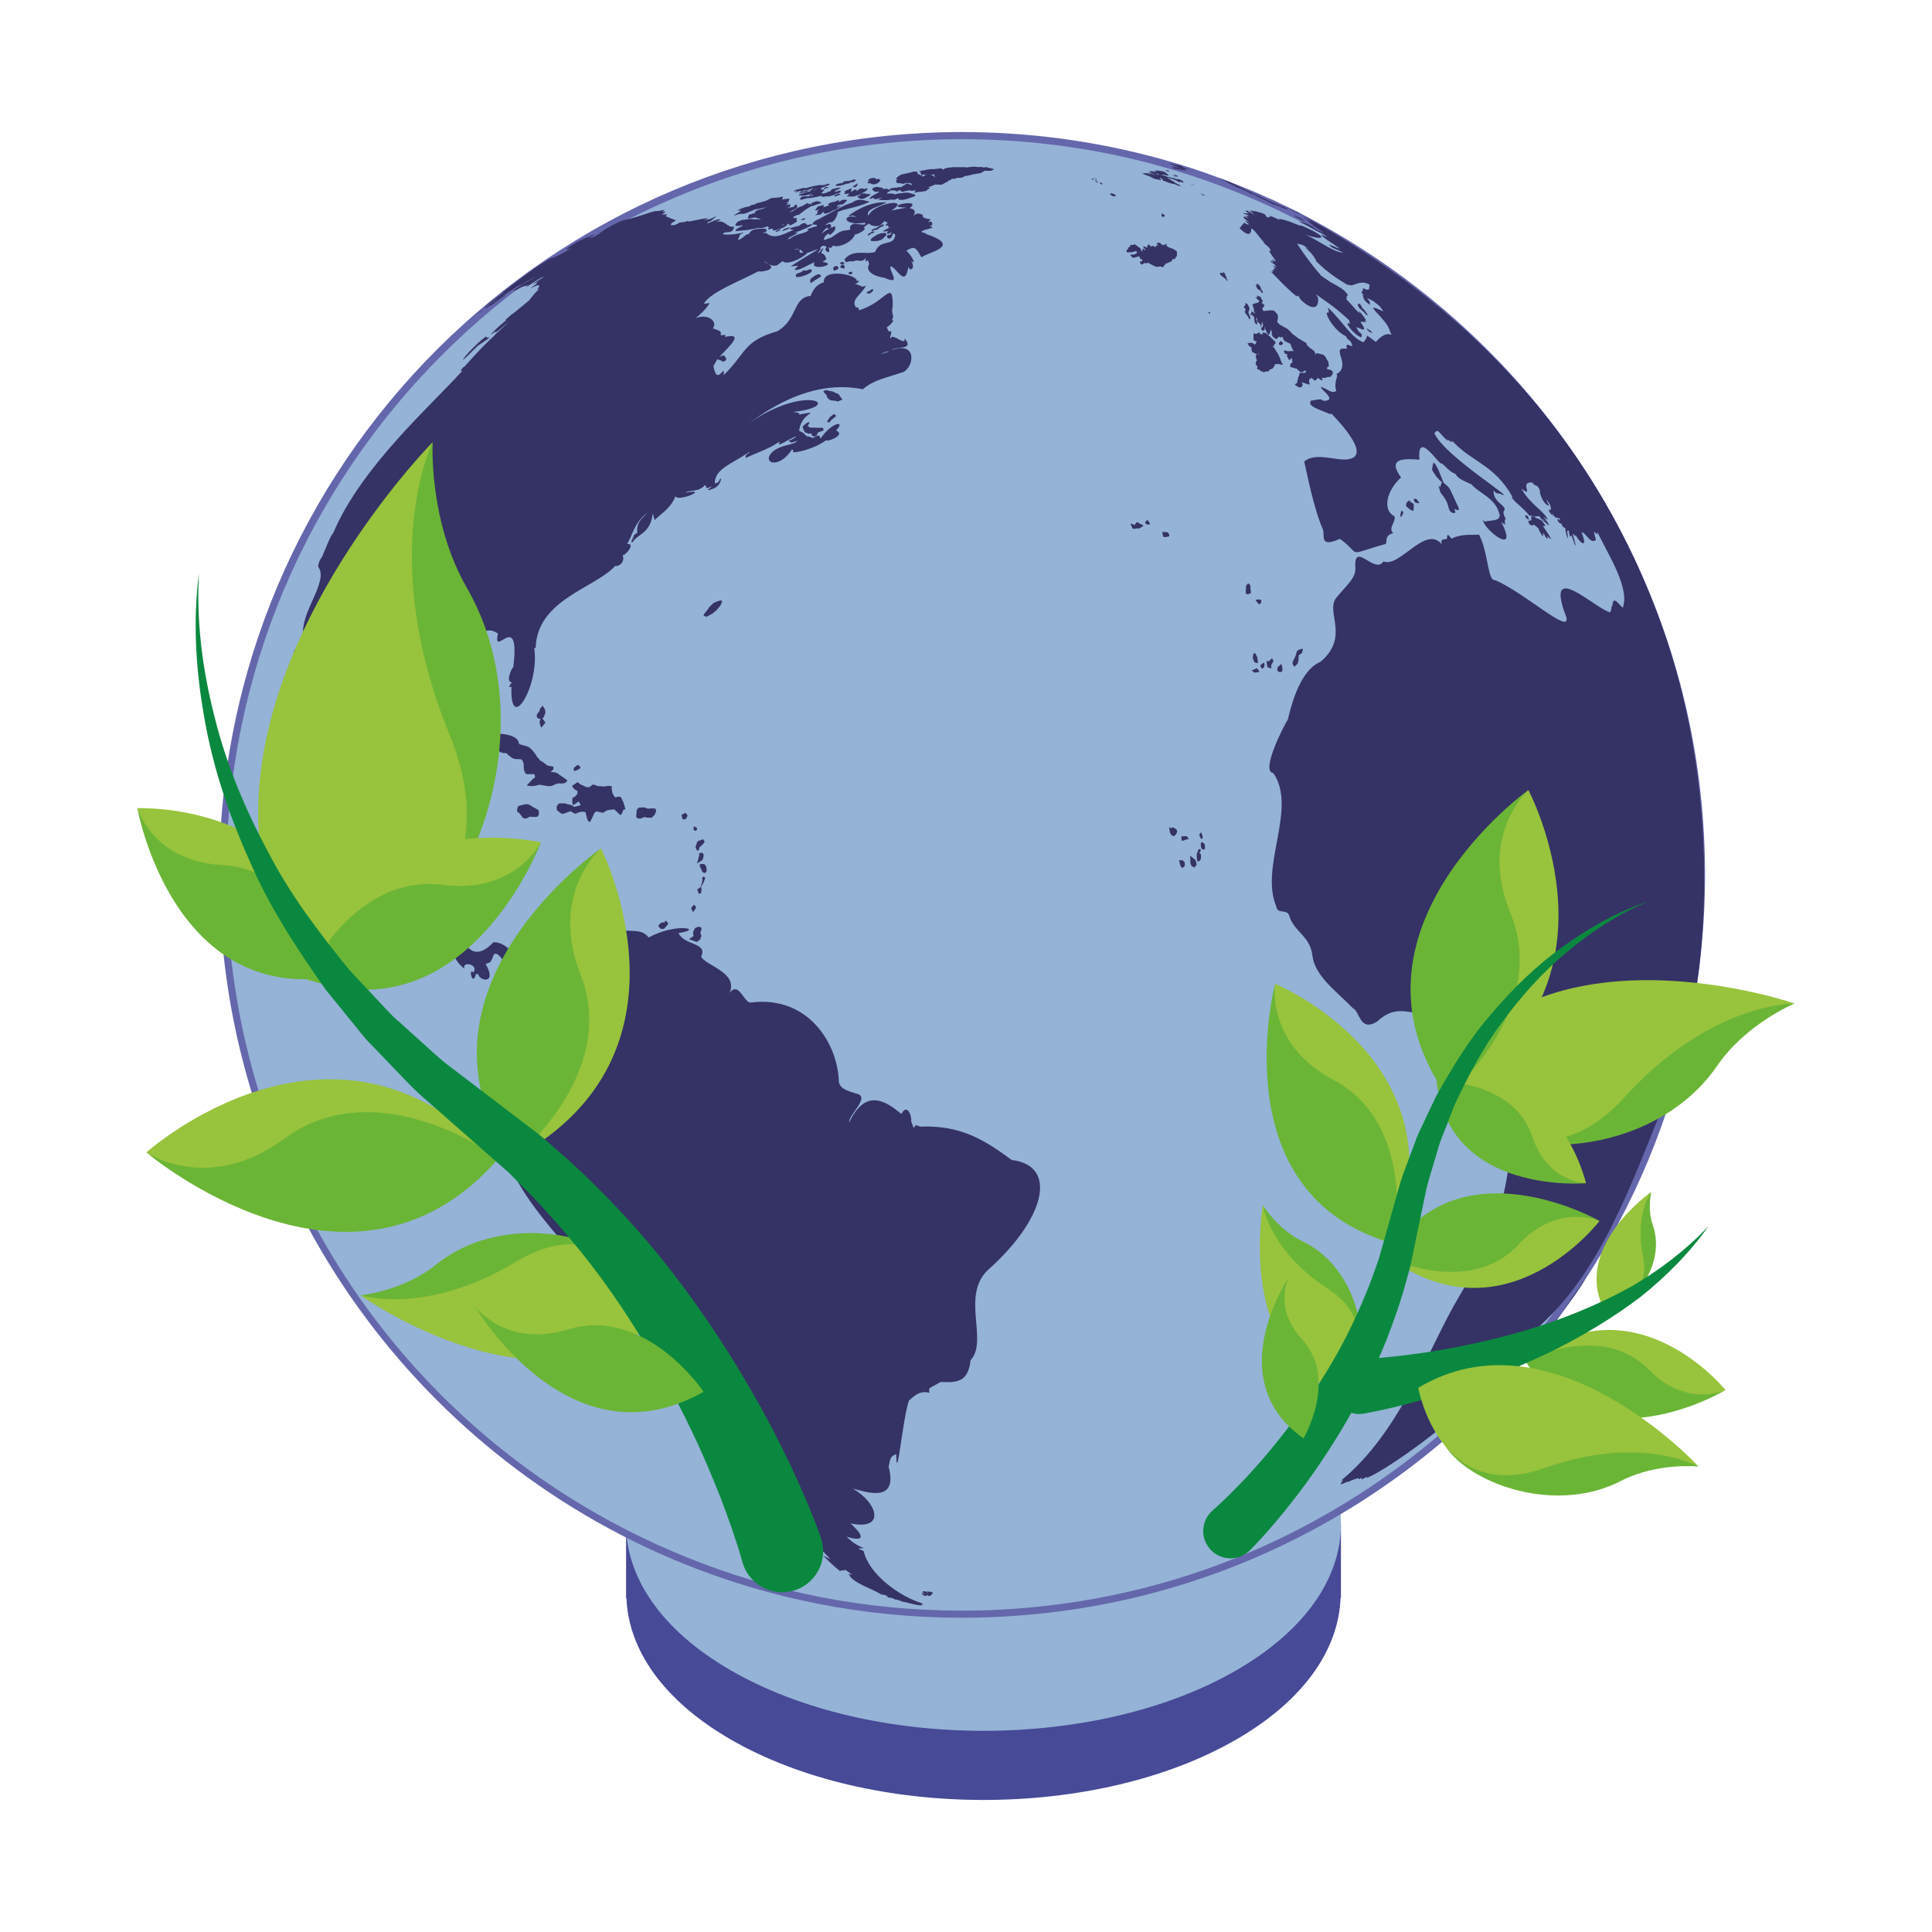 <?xml version="1.0" encoding="UTF-8"?>
<!DOCTYPE svg PUBLIC "-//W3C//DTD SVG 1.1//EN" "http://www.w3.org/Graphics/SVG/1.1/DTD/svg11.dtd">
<!-- Creator: CorelDRAW -->
<svg xmlns="http://www.w3.org/2000/svg" xml:space="preserve" width="945px" height="945px" version="1.1" style="shape-rendering:geometricPrecision; text-rendering:geometricPrecision; image-rendering:optimizeQuality; fill-rule:evenodd; clip-rule:evenodd"
viewBox="0 0 1242.72 1242.72"
 xmlns:xlink="http://www.w3.org/1999/xlink"
 xmlns:xodm="http://www.corel.com/coreldraw/odm/2003">
 <defs>
  <style type="text/css">
   <![CDATA[
    .fil8 {fill:none}
    .fil3 {fill:#F1BFB4;fill-rule:nonzero}
    .fil5 {fill:#98C33C;fill-rule:nonzero}
    .fil6 {fill:#6BB536;fill-rule:nonzero}
    .fil4 {fill:#6567AC;fill-rule:nonzero}
    .fil7 {fill:#0B883F;fill-rule:nonzero}
    .fil0 {fill:#474A97;fill-rule:nonzero}
    .fil2 {fill:#353265;fill-rule:nonzero}
    .fil1 {fill:#94B3D6;fill-rule:nonzero}
   ]]>
  </style>
 </defs>
 <g id="Warstwa_x0020_1">
  <g id="_2336296109040">
   <g>
    <g>
     <path class="fil0" d="M849.01 980.57c-11.08,-18.01 -28.84,-34.97 -53.83,-49.39 -89.78,-51.83 -235.34,-51.83 -325.12,0 -24.99,14.42 -42.75,31.38 -53.83,49.39l-13.51 0 0 47.36 0.23 0c1.24,33.01 23.47,65.79 67.11,90.99 89.78,51.82 235.34,51.82 325.12,0 43.64,-25.2 65.88,-57.98 67.1,-90.99l0.25 0 0 -47.36 -13.52 0z"/>
     <path class="fil1" d="M470.06 886.71c-89.79,51.83 -89.79,135.89 0,187.71 89.78,51.86 235.34,51.86 325.12,0 89.79,-51.82 89.79,-135.88 0,-187.71 -89.78,-51.84 -235.34,-51.84 -325.12,0z"/>
     <path class="fil2" d="M666.96 981.32c-17.15,-10.24 -45.34,-10.52 -62.97,-0.64 -9.63,5.42 -14.13,12.73 -13.43,19.94 4.65,34.25 45.53,41.53 69.75,28.14 11.53,-6.93 17.44,-15.54 19.17,-27.88 0.71,-7 -3.44,-14.13 -12.52,-19.56z"/>
    </g>
    <path class="fil3" d="M874.67 616.16c3.53,9.03 9.26,22.9 16.59,38.15 -20.91,-6.06 -37.44,-10.14 -47.04,-11.2 -0.24,-3.27 -0.37,-6.78 -0.37,-10.43 0.09,-48.92 3.74,-96.24 11.94,-144.29 -0.35,45.42 2.4,85.69 18.88,127.77z"/>
    <path class="fil3" d="M682.06 961.57c-19.71,21.46 -92.04,33.89 -166.26,32.41 21.47,-9.95 41.24,-21.23 63.71,-28.03 35.88,-10.8 67.18,-2.69 102.55,-4.38z"/>
    <path class="fil3" d="M845.83 920.61c-45.55,-8.83 -72.45,-5.79 -146.55,9.63 32.73,-16.26 118.91,-32.53 146.55,-9.63z"/>
    <path class="fil3" d="M854.93 883.11c10.61,-17.83 27.59,-32.06 44.82,-43.52 12.04,-8.03 29.31,-12.21 43.74,-11.26 4.21,0.28 11.54,1.43 14.42,4.09 -15.5,1.74 -29.19,12.11 -42.38,19.87 -10.49,6.15 -19.3,12.36 -27.91,20.97 -6.73,6.72 -15.35,10.6 -20.87,18.37 -5.44,7.64 -9.03,17.15 -13.13,25.56l-2.05 5.36c-3.26,2 -11.72,-4.85 -12.81,-7.5 1.27,-0.53 2.73,-0.68 8.71,-0.87 -5.46,-8.64 2.99,-23.57 7.46,-31.07z"/>
    <path class="fil4" d="M928.45 198.84c-44.03,-37.48 -94.93,-67.15 -150.61,-86.75l-2.42 -0.88c-12.24,-4.3 -24.84,-8.06 -37.58,-11.33 -38.01,-9.71 -77.9,-14.94 -118.98,-14.94 -263.9,0 -477.82,213.99 -477.82,477.78l0.05 3.21c1.28,198.88 124.06,368.93 297.83,439.57 55.54,22.66 116.29,35.09 179.94,35.09 3.82,0 7.62,-0.05 11.41,-0.15 9.05,-0.19 18,-0.68 26.91,-1.44 43.61,-3.35 85.53,-12.72 125.08,-27.07 68.08,-24.81 128.93,-64.6 178.61,-115.46 84.06,-86.12 135.85,-203.84 135.85,-333.75 0,-145.73 -65.32,-276.28 -168.27,-363.88z"/>
    <path class="fil1" d="M618.86 89.54c-260.96,0 -473.26,212.28 -473.26,473.18l0.06 2.99c1.24,192.28 117.02,363.21 295,435.57 56.56,23.06 116.51,34.73 178.2,34.73 3.8,0 7.54,-0.05 11.28,-0.14 8.63,-0.18 17.58,-0.66 26.66,-1.41 42.22,-3.29 83.9,-12.32 123.9,-26.84 66.22,-24.11 127.38,-63.64 176.9,-114.34 86.76,-88.89 134.56,-206.3 134.56,-330.56 0,-138.89 -60.74,-270.26 -166.67,-360.4 -44.36,-37.79 -94.57,-66.69 -149.16,-85.95l-2.14 -0.73c-11.83,-4.19 -24,-7.84 -37.49,-11.36 -38.41,-9.78 -78.07,-14.74 -117.84,-14.74z"/>
    <polygon class="fil2" points="507.25,153.32 507.38,153.18 507.18,153.32 "/>
    <polygon class="fil2" points="310.96,198.14 311.03,198.14 "/>
    <polygon class="fil2" points="492.52,147.36 492.52,147.36 492.46,147.29 "/>
    <polygon class="fil2" points="322.21,188.91 322.29,188.82 322.16,188.91 "/>
    <polygon class="fil2" points="322.92,188.43 323.55,187.96 322.87,188.47 "/>
    <polygon class="fil2" points="334.85,179.22 335.68,178.64 335.53,178.74 "/>
    <polygon class="fil2" points="332.33,184.44 332.39,184.39 332.31,184.44 "/>
    <polygon class="fil2" points="593.05,1031.92 593.07,1031.92 "/>
    <polygon class="fil2" points="406.32,347.61 406.07,348.87 406.91,348.7 407.41,348.26 407.07,345.76 "/>
    <polygon class="fil2" points="340.18,193.37 340.34,193.24 340.18,193.37 "/>
    <polygon class="fil2" points="449.75,894.89 449.8,894.99 449.28,893.84 "/>
    <polygon class="fil2" points="449.18,893.63 449.28,893.84 449.22,893.63 "/>
    <polygon class="fil2" points="447.04,596.96 445.76,599.69 446.01,601.44 446.01,602.22 443.73,603.65 443.2,604.14 448.13,605.91 450.29,604.39 451.17,601.98 450.78,600.86 450.49,599.79 450.49,599.47 451.08,598.56 451.17,598.26 451.17,596.62 449.26,596.06 "/>
    <polygon class="fil2" points="429.49,593.46 428.1,592.08 427.22,593.56 426.18,593.18 424.62,594.07 423.38,595.45 424.62,597.21 425.95,597.6 427.28,597.31 429.72,594.46 429.59,593.63 "/>
    <polygon class="fil2" points="529.53,275.67 528.94,275.09 526.92,275.18 522.21,275.04 521.31,275.04 520.98,275.09 520.53,274.71 519.74,274.11 519.55,274.06 519.65,273.69 520.73,272.02 520.2,271.44 518.56,272.28 516.3,274.31 516.3,274.62 516.45,275.52 516.8,275.87 516.85,276.49 518.02,278.35 518.36,278.3 518.71,278.35 520.2,279.05 521.72,278.71 522.06,279.61 522.55,280.29 523.18,280.82 523.74,280.69 524.47,280.56 524.67,280.56 525.55,279.76 525.69,278.8 526.18,278.3 526.83,277.88 527.01,277.88 528.11,277.49 529.09,277.15 529.72,276.84 529.67,275.87 "/>
    <polygon class="fil2" points="539.46,253.63 538.14,252.99 537.39,252.67 535.34,251.73 532.82,251.32 532.29,251.07 531.49,250.88 529.58,251.46 530.4,252.99 531.36,253.67 532.34,256.11 534.01,257.42 534.7,257.57 537.2,257.76 538.14,258.05 538.83,258.25 541.89,257.07 "/>
    <polygon class="fil2" points="560.91,186 559.42,186.96 559.37,187.11 558.18,187.57 557.68,187.96 557.44,188.72 559.56,188.82 561.59,187.07 561.62,186.11 "/>
    <polygon class="fil2" points="542.62,170.42 542.11,170.18 541.6,170.32 541.6,170.38 541.51,170.52 541.29,170.47 540.87,170.99 540.36,171.91 541.08,172.27 542.01,172.52 542.72,172.76 543.25,172.52 543.25,171.05 "/>
    <polygon class="fil2" points="538.58,171.25 538.27,171.05 536.37,171.54 536.31,171.64 536.23,171.76 535.93,173.26 536.15,173.69 536.62,174.08 537.31,173.88 538.55,173.36 539.06,172.86 539.4,172.47 538.93,171.52 "/>
    <polygon class="fil2" points="542.44,168.58 542.04,168.58 541.67,168.53 540.59,168.87 540.41,169.01 540.41,169.21 540.87,170.09 541.22,170.01 542.98,169.71 543.1,169.65 543.02,169.01 "/>
    <polygon class="fil2" points="547.82,174.8 547.63,174.8 546.87,174.92 546.38,175 545.83,175.29 545.99,175.9 546.06,176.31 546.4,176.51 546.86,176.4 547.38,176.31 548.2,176 548.38,175.58 "/>
    <polygon class="fil2" points="527.36,176.51 526.81,176.35 525.01,176.8 521.96,178.86 521.1,179.99 521.28,182.03 522.74,181.4 523.43,180.74 527.89,178 528.04,177.75 527.89,177.21 "/>
    <path class="fil2" d="M522.09 173.51l-0.92 -0.29 -1.1 0.25 -1.56 0.62 -0.4 0.08 -0.1 -0.09 -0.41 -0.35 -1.33 0.58 -0.66 0.49 -0.13 0.11 -0.74 0.36c-2.6,0.87 -2.6,0.87 -2.78,1.53l-0.08 1.21 0.49 0.17 2.1 -0.05c4.15,-1.09 6.74,-2.33 7.62,-3.47l0 -1.15z"/>
    <polygon class="fil2" points="465.57,228.49 461.78,229.79 461.04,230.53 461.35,231 461.78,231.25 462.46,231.47 462.98,231.53 465.21,232.7 466.83,231.85 467.14,230.83 467.15,230.42 "/>
    <path class="fil2" d="M569.87 149.8l-0.49 0.05 -2.35 0.13 -2.52 0.78 -0.6 0.42c-3.37,1.94 -3.84,2.27 -3.79,3.75l0.04 0.07 0.9 0.07 1.95 -0.02c2.24,0.02 4.47,-0.85 5.4,-2.11l1.79 -1.76 -0.33 -1.38z"/>
    <polygon class="fil2" points="561.44,148.9 560.97,149.09 560.24,149.33 559.77,149.77 559.77,149.8 559.56,149.77 558.85,150.18 558.04,151.41 558.25,151.57 558.33,151.57 559.89,150.84 560.01,150.14 559.97,150.03 560.01,150.03 560.24,150.14 560.5,150.28 560.98,150.11 561.17,150.03 561.97,149.72 562.26,148.94 561.97,148.72 "/>
    <polygon class="fil2" points="566.3,144.95 565.4,145.45 565.22,145.73 564.74,145.99 563.82,146.59 562.41,147.04 560.91,147.76 560.82,147.89 560.54,148.72 562.27,148.1 563.01,147.94 564.49,147.54 566.34,146.12 567.86,145.56 568.18,145.29 568.29,145.25 568.5,144.49 568.24,144.17 "/>
    <polygon class="fil2" points="308.96,200.47 308.87,200.47 308.79,200.5 307.95,201.28 307.78,201.46 309.01,200.68 308.98,200.79 308.98,200.93 309.25,200.68 310.49,199.5 310.45,199.5 "/>
    <path class="fil2" d="M313.57 217.35l-0.86 -0.94 -0.69 0.48 -2.46 1.93 -0.31 0.26c-2.57,2.22 -7.36,7.13 -7.38,7.13l-2.64 3.01 -1.54 2.21c0.14,0.04 1.11,-0.55 3.89,-3.35 5.56,-5.57 5.56,-5.57 7.43,-6.81l5.08 -3.43 0.44 -0.49 0.04 -0.12 0.29 -0.44 -1.29 0.56z"/>
    <polygon class="fil2" points="599.39,1024.19 599.08,1024.05 598.7,1023.85 598.27,1023.65 598.05,1023.85 597.95,1023.95 597.87,1024.05 597.74,1023.9 596.72,1023.65 596.59,1023.7 596.24,1023.75 596.56,1024.43 596.72,1024.73 596.59,1024.84 596.48,1024.92 596.24,1024.19 596.13,1023.85 595.43,1023.7 594.45,1023.49 593.92,1023.65 593.44,1023.85 593.05,1024.05 594.01,1024.7 594.53,1024.84 594.72,1024.92 594.68,1025 594.48,1025.18 594.4,1025.28 594.01,1025.14 593.45,1024.84 592.86,1025.04 593.07,1025.53 594.23,1026.18 594.26,1026.23 594.96,1026.43 595.29,1026.53 595.77,1026.62 596.13,1026.34 596.39,1025.58 596.39,1025.58 596.59,1025.96 597.29,1026.53 597.55,1026.65 598.86,1026.18 599.05,1025.79 599.3,1025.53 600.03,1024.75 600.03,1024.45 599.7,1024.34 "/>
    <path class="fil2" d="M363.41 500.8l-0.09 -0.05 -5.31 -3.65 -0.85 -0.24 -1.31 -0.2 -0.94 0 -0.63 -0.22 1.62 -1.48 0.1 -1.78 -3.89 -0.75 -3.36 -2.6 -0.97 -0.34 -2.32 -2.66c-1.95,-3.5 -4.62,-6.29 -6.68,-6.83l-4.82 -1.34c-0.44,-2.21 -1.19,-5.94 -13.42,-6.79 -2.72,0.05 -3.26,0.66 -3.99,1.41l-2.86 0.9c-1.97,-0.17 -8.8,2.07 -10.57,7.14l-0.14 0.55 -0.69 0.58 -0.79 0.3 -2.52 1.43 -0.74 1.05 3.65 -0.69 -0.39 1.15 0 0.66 0.15 0.14 0.09 0 0.69 -0.51 3 -2.65 1.42 -0.88c2.96,0.3 2.96,0.3 5.41,-2.4l0.94 -0.88 0.64 -0.32c2.16,-0.75 2.52,-0.87 4.87,0.05l0.15 0.06 0.44 0.21 -0.09 0.34 -0.1 0.34 -0.4 0.29 -0.24 0 -0.3 -0.09 -0.99 0.49 -0.09 0.04 -0.3 1.17 1.18 0.48c2.51,0.52 2.91,0.77 3.85,1.56l2.07 0.62 0.58 -0.05 1.57 0.18 0.69 0.95 2.9 2.22c2.03,0.63 2.03,0.63 4.72,0.61 0.65,0.02 1.88,0.07 2.46,2.99 0.15,4.4 0.15,4.57 1.52,6.5 0.36,0.19 0.36,0.19 5.12,0.15l0.39 0.13 0.35 1.88 -1.68 1.32 -3.38 3.6 -0.12 0.49c0.22,0.04 1.54,0.28 4.39,0.23l3.55 -0.83 6 0.94c2.36,0.26 4.18,-1.73 6.44,-1.83l0.89 0.1 2.22 -0.1 1.65 -0.67 0.79 -1.23 -1.53 -1.19z"/>
    <polygon class="fil2" points="311.72,483.58 311.62,483.58 310.31,484.36 308.86,488.09 308.66,488.73 308.51,489.49 309.32,489.85 311.42,489.29 312.71,487.58 "/>
    <path class="fil2" d="M350.84 458.42l-0.07 -0.48 -0.23 -1.61 -1.5 -2.43 -1.75 2.09 -0.15 0.73 -0.11 0.65c-1.94,2.41 -1.94,2.41 -1.72,3.41l0.17 0.59 0.45 0.77 0.29 -0.15 0.37 0.15 0.86 0.41 0.48 -0.14 -0.24 0.34 -0.59 1.19 0 0.08 0.16 1.46 0.15 0.82 0.82 1.73 2.61 -3.23 -1.62 -2.25 -0.19 -0.19 -0.28 -0.22 0.98 -0.77 1.11 -2.95z"/>
    <polygon class="fil2" points="372.03,492.26 371.5,492.01 369.29,493.77 369.17,493.82 369.12,493.91 369.02,495.67 369.97,495.88 372.33,494.74 372.63,494.6 373.46,493.62 372.52,492.48 "/>
    <path class="fil2" d="M345.16 520.38l-1.7 -0.92 -3.4 -2.04 -0.26 0 -1.07 -0.15 -0.8 0.02 -3.88 0.95 -0.56 0.27 -0.6 0.82 -0.27 1.78 0.02 0.71 0.43 0.85 0.42 -0.25 1.41 1.71 1.35 1.8 0.41 0.29c1.21,0.4 1.67,0.58 4.05,-0.87l0.55 -0.06 1.09 0.13c2.49,0.17 4.01,0.29 4.24,-1.78 0.29,-2.7 -0.66,-2.97 -1.43,-3.26z"/>
    <path class="fil2" d="M400.45 515.11c-0.64,-2.09 -0.97,-3.29 -4.02,-2.37l-0.58 0.1 -0.64 -0.39 -1.29 -2.41c-0.4,-2.48 -0.4,-2.48 -0.69,-2.89l0.15 -0.11 0.34 -1.11c-2.16,-1.1 -4.37,0.33 -6.59,-0.12l-0.92 -0.15 -0.21 0 -0.99 0.06 -1.02 -0.3 -2.47 -0.85 -1.52 1.04 -0.83 0.65 -0.3 0.07 -1.77 0 -0.99 -0.52 -0.63 -0.39 -0.54 -0.15 -1.88 -0.92 -1.52 -1.29 -3.45 2.36 -0.13 0.3 1.46 1.92 0.45 0.29 0.98 0.55 0.65 0.45 -0.15 1.8 -1.58 1.77 -1.49 0.65 -0.19 1.45c0.19,3.03 0.19,3.03 0.93,3.15l2.76 -1.94 0.15 -0.44 1.04 1.31 0.33 0.95 0.16 0.27 -0.3 0.15 -3.77 0.99 -1.8 -1.19 -2.5 -0.56 -0.63 -0.27 -1.58 -0.34 -0.93 0.1 -1.23 -0.05 -1.48 0.2 -0.78 1.24 -0.45 0.78 0.25 2.33 0.15 0.09c2.79,2.09 2.79,2.09 3.49,2.2l5.21 -1.77 0.63 0.44 1.28 0.74 0.1 0.05c0.65,0.49 0.8,0.63 3.06,-0.48l2.17 -0.47 0.38 0 1.83 0.23 0.98 3.81 0.35 1.15 0.83 1.28 0.31 0c0.58,0.25 0.58,0.25 2.74,-4.37l0.3 -0.52 0.04 -0.53 0.19 -0.15 0.84 -0.74 0.9 -0.44 1.07 0.65 0 -0.21 2.81 0.6 2.16 -1.42 0.5 -0.21 2.8 -0.44 0.87 -0.1 0.6 -0.05 0.59 0.27 1.88 1.8 0.88 0.83 0.38 0.29 0.5 0.56 0.94 -1.04 0.64 -1.66 0.48 -0.94 0.31 0 0.29 0.07 0.54 -0.42 -1.37 -4.57 -0.46 -0.7z"/>
    <path class="fil2" d="M421.18 520.14l-0.37 0.05 -0.87 -0.31 -3.01 0.31 -2.84 -0.9 -0.93 0.14c-2.32,-0.1 -2.32,-0.1 -3.3,1.15l-0.31 0.44 0 0.19 -0.28 3.36 0.14 1.41 0.95 0.39 1.37 0.22 2.16 -0.73 0.43 -0.42 1.4 0.42 3.34 0.16 2.02 -1.89 0.88 -2.05 0.09 -0.71 -0.49 -1.38 -0.38 0.15z"/>
    <polygon class="fil2" points="441.05,522.82 438.39,524.06 439.07,527.02 441.05,526.93 442.31,524.71 "/>
    <polygon class="fil2" points="446.22,531.59 446.12,533.81 446.25,533.86 447.33,534.49 448.28,533.81 448.33,532.55 446.6,531.59 "/>
    <polygon class="fil2" points="452.2,539.82 449.35,540.84 448.7,541.38 448.46,541.48 447.33,545.17 448.61,547.36 448.81,547.36 449.6,546.47 449.85,545.12 451.66,543.49 452.2,543.01 453.15,541.62 453.24,541.23 "/>
    <path class="fil2" d="M451.17 548.51l-1.28 0.28 -0.14 0.05 -0.04 0.28 0 1.4 -1.01 3.65 -0.47 1.17c2.81,-1.46 3.79,-2.01 4.08,-3.43l0.34 -1.58 -0.45 -1.54 -1.03 -0.28z"/>
    <path class="fil2" d="M452.2 555.73l-1.27 0 -0.99 0.53 0.25 1 0.3 0.66 1.13 2.48 0.2 0.41 1.18 0.83 1.33 -0.78 0.2 -0.9c0,0 0.23,-4.13 -2.33,-4.23z"/>
    <path class="fil2" d="M453.24 564.25l-0.64 -0.35 -0.58 0.2 -0.2 0.15 -0.16 3 0 0.3 -0.14 0.39 -1.08 2.8 -1.83 1.33 -0.15 0.1 0.11 0.25 0.89 2.36c0.14,0.19 2.2,0.71 1.71,-3.66l-0.09 -0.33 -0.3 -0.05 -0.16 0 1.58 -2.41 0.2 -0.29 1.13 -3 0.35 -0.94 -0.4 0.71 -0.24 -0.56z"/>
    <polygon class="fil2" points="446.6,582.05 446.5,582.05 445.57,582.68 445.43,583.1 444.53,584.12 445.81,586.78 446.25,586.19 447.44,584.34 447.74,583.66 446.85,582.25 "/>
    <path class="fil2" d="M459 387.82l-2.61 2.51 -0.49 0.67 -1.04 1.53 -1.75 2.17 -0.27 0.25 -0.24 1.17 1.86 0.61 3.75 -2.03c2.56,-2.06 2.56,-2.06 3.44,-3.13l0.6 -0.66 1.13 -1.39 0.48 -1.12 0.3 -0.67 0.43 -1.11 -0.78 -0.39c-0.58,0.06 -1.83,0.15 -4.81,1.59z"/>
    <polygon class="fil2" points="537.11,266.71 536.61,266.4 536.13,266.54 533.96,268.2 533.42,268.88 531.99,271.14 533.07,271.87 534.31,270.83 534.4,270.44 535.96,269.13 537.26,268.15 537.65,267.49 537.35,267.01 "/>
    <path class="fil2" d="M601.44 113.93l-0.34 0.05 -0.53 -0.77 -1.05 -0.51 -1.18 -0.2 2.65 -0.31 0.26 0.12 -0.44 0.65 0.63 0.83 0 0.14zm36.17 -5.71l-0.45 0.05 -3.05 -0.83 -0.04 0 -1.33 0.41 -0.8 -0.46 -2.36 0.05 -0.54 0.05 -2.21 -0.3 -2.76 0.2 -1.17 0.15 -1.09 0.21 -0.74 -0.21 -8.16 0 -3.45 0.41 -1.53 0.32 -1.33 0.88 -0.73 -0.65 -1.08 -0.23 -1.33 0.3 -0.78 0 -2.22 0.26 -0.05 0 -1.71 -0.05c-0.45,0.05 -2.22,0.29 -7.69,1.33l1.38 0.59 -0.43 0.61 0.88 1 0.09 0c2.5,-0.12 3.41,0.24 3.41,0.24l-1.14 0 -1.48 0.99 -1.03 -0.09 0.69 -0.66 0.25 -0.19 -0.94 -0.1 -0.83 0.29 -0.65 -0.8 -0.93 0.15 0 -0.73 -0.25 -0.8 -1.04 -0.28 -2.15 0.21 -0.74 0.35 -4.04 0.88 -1.07 0.22 -1.33 0.29 -1.78 1.12 -1.39 1.21 0.21 0.78 1.09 -0.07 -0.15 0.07 -1.34 0.61 0.51 1.58 0.05 0.11c2.45,0.19 2.45,0.19 3.89,0.58l0.04 0c3.2,-0.97 3.83,-0.74 4.91,-0.3l0.9 0.3 -0.3 0.81 -2.61 -1.11c-0.25,0 -0.25,0 -2.85,1.65l-0.26 0.11 -0.97 0.7 -1.04 -0.09 -1.71 0.33 -2.8 0.2 -1.63 0.51 0 0.54 -0.75 0.43 -0.15 -0.7 -1.33 -0.2 -2.15 0.1 -0.55 -0.82 -1.03 -0.11c-2.41,-0.43 -2.41,-0.43 -2.89,-0.43l-1.73 0.54 -0.88 0.97 0.33 0.6 0.45 0.18 0.68 0.73 1.43 0.14 1.09 -0.14 0.59 0.04 -0.63 0.61c-4.74,2.57 -5.02,2.65 -5.56,4.18l2.6 -0.82 0.29 0.82 1.67 0.05 3.11 -0.97 0.04 -0.04 0.11 -0.05 -0.41 0.45 -1.57 0.93 0.09 0.17 -0.18 0.12 0.3 0 0.14 0.03 0.2 -0.03 2.85 0.03 2.31 0 2.11 -0.32 2.42 0.12 2.21 -1.14 0.64 1.14 2.51 0 2.37 -0.49 5.59 -1.94 -0.34 -1 -4.09 -1.14c-2.26,-0.1 -2.26,-0.1 -4.81,0.32l-1.27 0.1 -1.05 0.28 -1.67 0.3 -0.45 -0.2 -1.62 -0.34 -1.57 0 -1.17 0.24 -0.09 -0.28 0.43 -0.77 1.68 -0.82 0.04 -0.13 0.14 -0.14 0.51 -0.09 0.27 0 2.71 0.23 -0.04 0.64 0.13 -0.05 2.97 -1.19 -0.25 0.24 -0.09 0.13 0.92 0.92 1.24 -0.14 0.09 0 0.06 -0.08 4.12 -0.83 0.15 0.41 0.25 0.08 3.2 -0.31 -1.13 1.38 0.73 0 1.76 -0.39 1.88 -0.12 0.1 -0.05 2.94 -0.42 2.96 -2.15 -1.72 0 0.36 -0.2 0.04 0 4.47 -1.83 4.27 0.1 1.44 -0.83 2.47 -1.28 0.43 -0.52 1.32 -0.41 0.7 -0.78 2.05 0c1.24,-0.61 1.24,-0.61 4.34,-0.68l2.01 -0.95 1.93 -0.39 3.95 -0.92 4.06 -0.63 2.6 -1.24 -0.19 0 -0.55 -0.28 0 -0.04 4.83 0 2.16 -0.83 -0.1 -0.19 -1.65 -0.61z"/>
    <polygon class="fil2" points="565.04,114.98 563.66,115.32 562.83,114.49 560.89,114.49 559.37,114.98 557.94,116.39 559.35,116.03 558.49,116.83 558.4,116.86 558.04,117.88 559.61,117.88 560.82,118.39 562.06,118.63 562.17,118.63 564.27,117.97 564.29,117.97 564.36,118.02 565.55,116.95 566.27,116.08 566.27,115.88 565.65,115.44 "/>
    <polygon class="fil2" points="548.38,120.06 548.2,120.21 549.36,120.21 549.8,120.62 550.97,119.82 551.17,119.66 551.49,118.66 551.84,118.21 551.49,118.02 "/>
    <path class="fil2" d="M555.51 121.72l-0.04 -0.6 -2.49 0.31 -1.94 1.53 -0.03 -0.8 0 -0.04c-0.47,-0.25 -1.02,-0.57 -3.48,1.31l-0.04 0.06 -0.07 0.06 -0.02 0.11 -0.08 0 0.22 -1.04 0.23 -1.5 0.05 -0.06 -2.96 1.22 -1.01 0.43 -0.34 0.11 -0.11 1.12 -0.28 0.7 -0.02 0.07c0.35,0.12 0.35,0.12 3.04,-0.22l-0.22 0.71 -1.23 1.02 -0.18 0.12 2.22 0.05 2.38 0.04 3.66 -1.23 4 -2.19 0.79 -0.73 0.69 -0.98 0 -0.07 -1.21 0 -1.53 0.49z"/>
    <path class="fil2" d="M559.54 124.76l-0.12 0c-0.15,0.15 -0.34,0.27 -3.3,-0.32l0 -0.05 -0.5 0.03 -0.43 0 -0.05 -0.03 -0.41 0 -1.04 0.42 -0.57 0.53 0.08 0.1 0.04 0.2 -0.47 0.26 -0.48 0.1 -0.2 -0.01 -0.25 0 -0.18 0.52 0.51 0.75 0.7 0.3 0.11 0.05 0.23 0.17 1.08 0.14 0.33 0.08 1.19 -0.35 0.08 0 3.02 -1.62 0.44 -0.33 0.48 -0.5 -0.09 -0.34 -0.2 -0.1z"/>
    <path class="fil2" d="M524.96 138.07l-0.05 0 0.05 -0.1 0 0.1zm17.76 -9.66l-1.14 0.29 -1.48 0.81 -0.64 0.19 -0.19 -0.27 0.34 -0.39 0.2 -0.34 0 -0.12 -0.73 0.27c-2.57,1.12 -2.57,1.12 -3.21,1.12l-0.37 -0.05 -1.15 0.46 -0.5 0.17 -0.78 0.39 -0.38 0.46 0.13 0.63 0.1 0 0.98 0.05 -0.73 0.25 -0.1 -0.1 -1.13 0.33 -0.45 0.16 -0.77 0.31 -0.35 0.05 -0.39 0.05 -0.15 0 -0.11 -0.05 -0.05 -0.32 0 -0.04 0.16 -0.24 0.11 -0.4 -0.41 -0.1c-0.14,-0.09 -0.14,-0.09 -2.66,0.63l-0.09 -0.05 -0.56 0.2 -0.77 0.8 -0.1 0.27 -0.68 0.86 -0.4 0.29 -0.05 0.05 0.45 0.24 0.15 0.12 1.51 -0.36 0.54 -0.1 -0.09 0.19 -0.75 0.53 -0.48 0.38 0.48 0.87 -0.13 0.19 -0.09 0.12 -0.8 0.66 -0.5 0.42 0.06 0.14 2.3 -0.36 0.14 0.12 0.55 -0.22 0.4 -0.15 1.33 -1.31 0.1 -0.14 0.28 -0.11 0.4 -0.14 -0.3 0.56 -0.1 0.41 1.14 0.32 0.1 0 0.09 0.05 0.79 -0.25 1.38 -0.45 0.45 -0.15 1.76 -1.02 1.53 -0.61 0.53 -0.11 0.85 -0.5 0.79 -0.63 0.58 -0.36 1.18 -0.95 -0.14 -0.15 -0.6 0.2 -1.81 0.94 0 0.05 -0.15 -0.05 0.79 -1.04 -0.1 -0.15 -0.48 0.05c0.23,-0.2 0.23,-0.2 2.94,-0.88l0.1 0.2 0.19 0.05 0.59 -0.25 0.65 -0.5 1.02 -0.88 0.34 -0.42 0.75 -0.87 0.18 -0.15 -1.36 -0.05 -1.03 -0.12z"/>
    <path class="fil2" d="M503.61 144.81l-0.78 0.42 0.78 -0.74 0.1 -0.15 0.25 0 0.43 0.15 0.1 0.1 -0.88 0.22zm-9.29 -11.9l-0.15 0 0.39 -0.15 0.34 -0.04 -0.58 0.19zm-9 4.72l-0.09 -0.02 0.33 0 -0.24 0.02zm40.97 -8.08l-0.48 -0.04 -0.46 0 -0.19 -0.04 -0.4 0.04 -0.79 0.41 -0.48 0.26 -0.22 -0.11 -0.18 0 -0.54 0.17 -0.34 0.36 -0.1 0.44 -0.15 0.36 -0.34 0.29 -0.2 0 -0.11 -0.04 0 -0.05 0.25 -0.2 0.4 -0.5 -0.98 0.18 -0.94 0.32 0.05 -0.22 0.05 -0.28 -0.54 0 -0.09 -0.11 -0.16 -0.09 -0.69 0.24 -0.64 0.46 -0.74 0.39 -1.03 0.59 -3.15 1.26 -2.71 1.84c-0.29,0.3 -0.29,0.3 -2.79,1.28l0.25 -0.2 1.61 -1.02c2.91,-1.6 3.25,-1.8 3.25,-2.51l0 -0.27 -0.15 -0.63 -0.24 -0.53 -0.65 0.05 -0.58 0.48 -0.45 0.78 -0.14 0.12 -0.4 0.1 -1.87 0.39 -0.25 -0.05 -0.78 0.17 -0.65 0.19 -0.28 -0.09 1.18 -0.52 -0.07 0.16 0.07 0.09 0.09 0 0.21 -0.09 0.68 -1.78 -0.15 -0.2 -2.85 0.58 0.24 -0.19 0.6 -0.29 0.4 -0.25 0.58 -0.51 -0.15 -0.14 -1.56 0.1 0 -0.05 0.04 -0.05 0.14 -0.05 1.38 -0.78 0.44 -0.53 -0.2 -0.2 0.04 -0.1 0.16 -0.53 0.25 -0.37 -0.14 -0.29 -3.49 0.39 -0.65 0.27 -0.44 -0.66 0.25 -0.27 0.19 -0.36 0.1 -0.37 -0.23 -0.14 -0.31 -0.1 -0.75 0.15 -0.82 0.29 -5.51 0.48 -3.31 1.71 -2.69 0.78c-3.4,0.78 -3.4,0.78 -4.63,1.63l-0.1 0 -0.54 0.1 -0.36 0.04c-0.78,0.1 -0.78,0.1 -3.08,1.39l-0.25 -0.17c-0.83,0.12 -2.66,0.56 -5.55,1.78l-1.18 0.85 0.25 0 1.76 -0.27 0.14 0.27 -1.17 1.02 -1.92 1.12 -1.13 0.7 0 0.22 0.18 0 3.16 -0.97 1.67 -0.22 0.4 0.27c3.55,-0.47 6.34,-2.89 9.88,-3.31l0.1 0.1 4.13 -0.91 1.43 -0.38 -0.88 0.38 -0.78 0.33 -0.49 0.22 -2.42 0.76 -0.1 -0.08 -1.08 0.33 -0.94 0.47 -1.43 1.04 0.41 0.13 0.38 0 0.3 0.05 -0.79 0.51 -0.2 -0.27 -1.42 0.46 -0.44 0.12 -1.09 0.44 0 -0.1 -0.1 -0.1 -0.14 0 -0.15 0.1 -0.89 2.48 0.99 0.05 4.13 -0.7 0.05 0.12 -0.09 0.29 1.47 0 0.39 0.46 1.13 -0.07 0.1 0.12 0 0.31 -0.65 0c-3.77,0.05 -3.77,0.05 -4.87,-0.09l-0.09 -0.13 -0.19 -0.04c-5.81,0.73 -5.81,0.73 -5.95,0.64l-2.27 0.93 -0.97 0.52 -1.01 1.59 -0.13 0.65 1.67 0.22 0.73 -0.05 2.56 -0.46 -0.24 0.19 -0.5 0.58 -0.69 0.23 -2.26 1.23 -0.98 0.72 -0.29 0.67 0.73 0.1 0.29 0.14 0.6 -0.14 6.05 -0.56 6.64 -1.24 0.74 -0.29 0.06 0 0 0.1 -0.16 0.24 2.27 -0.07 1.02 -0.37 -0.05 0.1 0.09 0c2.48,-0.86 2.48,-0.86 2.76,-0.97l-0.1 0.16 0 0.18 0.74 0.63 -0.78 0.94 0.2 0.2 0.1 0 2.35 -0.49 0.3 0 0.25 0.15 0 0.19 0.05 0.33 0.05 0.31 0.63 0.14 1.58 -0.19 1.67 -0.68 0.45 -0.1 0.39 -0.15 2.16 -0.75 1.82 -1.24 0.49 -0.46 -0.69 -0.05 0.78 -0.25 1.09 -0.65 -0.04 0.2 -0.25 0.36 0.2 0.09 0.4 0 0.18 -0.09 0.04 0.09 -0.22 0.15 -0.35 0.46 0.04 0.05c1.13,-0.05 1.13,-0.05 5.02,-2.37l0 -0.38 -0.14 -0.19 0 -1.61 -0.3 -0.29 -0.49 0 -0.44 0.14 -0.36 0.06 -0.23 -0.15 -0.35 -0.24 0.09 -0.34 0.36 -0.42 1.28 -0.58 1.81 -0.56 0.05 0 0.43 -0.15 1.34 -1.16 3.1 -2.29 2.55 -1.56 0.59 -0.3 0.55 -0.13 0.34 0 2.61 -0.98 0.78 -0.2 1.58 -0.51 0.64 -0.27 0.14 -0.23 -2.2 -0.74z"/>
    <polygon class="fil2" points="501.05,147.72 500.89,147.76 499.19,148.51 499.05,148.77 498.76,149.14 498.97,149.19 499.19,149.19 500.68,148.67 500.92,148.6 501.16,148.6 501.36,148.51 501.68,148.02 502.08,147.54 502.32,147.24 502.41,147.14 502.32,147.14 "/>
    <polygon class="fil2" points="504.71,147.21 504.63,147.21 504.58,147.24 503.05,148.38 503.13,148.6 506.27,147.58 507.5,146.94 507.76,146.63 507.81,146.59 507.85,146.19 507.34,146.31 "/>
    <polygon class="fil2" points="517.46,140.28 517.19,140.38 516.32,140.67 516.2,140.85 515.7,141.16 515.1,141.6 515.23,141.76 515.48,141.67 517.1,141.35 517.27,141.3 517.7,141.13 517.84,140.67 "/>
    <polygon class="fil2" points="539.4,124.61 538.84,124.76 537.19,125.39 537.09,125.44 536.62,126.1 536.66,126.22 536.66,126.3 537.52,126.22 538.07,126.03 538.27,126.03 538.33,126 538.27,126.1 540.36,125.2 540.59,124.96 540.59,124.76 539.57,124.64 "/>
    <path class="fil2" d="M526.58 121.38l0 -0.12 0.15 0 -0.15 0.12zm-1.38 0.49l-0.24 0.05 -0.26 0.14 -0.28 0 -0.15 0.06 -0.11 0 0.11 -0.11 -1.09 0.29 -0.49 0.05 2.51 -0.7 0.4 0 -0.4 0.22zm14.12 -1.1l-1.43 0.29 -0.19 0.06 -2.05 0.43 -0.9 0.46 -0.3 0.51 -0.2 0.36 -0.09 0 -1.09 0.47 -0.78 0 -0.25 0.17 -0.05 0.39 -0.25 0.14 -0.49 0 0 -0.09 -0.05 0 -0.8 0.32 -0.73 0.14 -0.43 0.07 -0.89 -0.44 0.14 -0.19 0.49 -0.29 1.24 -1.27 0.18 -0.38c-0.18,-0.05 -0.18,-0.05 -2.69,0.43l0.58 -0.29 0.56 -0.41 -0.06 -0.2 -0.83 -0.19 -0.25 0 -0.28 -0.05 2.64 -1.02 1.52 -0.46 0.2 -0.11 1.97 -0.96 -0.09 -0.18 -0.35 -0.05 -0.94 -0.26 -0.24 0.04 -0.31 0.18 -1.11 0.69 0.09 -0.28 -0.44 0.12 -1.39 0.2 -1.71 -0.11 -3 0.52 -1.13 0.2 -1.03 0.31 -0.45 0.05 -0.93 0.25 -0.26 0.09 -2.29 0.63 -0.1 -0.09 -1.63 -0.05 -1.03 0.29 -1.48 0.44 -1.69 0.41 -0.82 0.34 -0.44 0.39 -0.2 0.2 -0.09 0.31 0.24 -0.09 0.3 -0.08 0.92 -0.25 0.46 -0.22 0.09 0.05 0 0.17 -0.99 0.93 -0.19 0.35 0.89 -0.55 0.48 -0.21 0.54 -0.19 1.03 -0.42 0.65 -0.27 0.15 -0.04 -0.44 0.46 -0.16 0.19 -0.13 0.12 0.23 0 0.6 -0.04 1.71 -0.73 0.41 -0.13 0.87 -0.19 -0.23 0.5 -0.05 0.13c-2.47,0.46 -2.76,0.56 -4.14,1.43l-0.1 0.2 0.15 0.07 0.19 -0.07 1.62 -0.37 1.63 -0.48 0.38 -0.05 1.84 -0.53 1.33 -0.59 0 -0.1 -0.68 0.18 -1.99 0.4 0.25 -0.22 0.04 -0.14 0.41 -0.09 2.06 -0.73 0.05 0 0.39 -0.05 0.8 -0.39 0.24 -0.09 0.88 0 -0.69 0.28 -1.67 1.21 0.1 -0.04 0.14 0 -0.09 0.04 -0.29 0.42 -0.05 0.13 -0.1 0.14 -0.21 -0.05 -1.06 0.1 -0.8 0.12 -0.15 -0.05 -0.75 0.34 -1.74 0.76 -0.6 0 -1.24 0.63 -0.19 0.19 -0.2 0.35 0.1 0.09 0.53 -0.04 0.49 -0.05 0.31 0.05 0.15 0.04 0.05 0.17 0.23 0.05 0.68 -0.22 0.22 -0.04 0.34 -0.23 0.14 0.13c0.15,0.36 0.15,0.36 3.85,-0.73l1.76 -0.74 -0.88 0.59 -1.34 0.93 0 0.21 0.46 0 0.69 -0.16 0.49 -0.27 1.23 -0.22 -0.16 0.14 -0.59 0.39 -0.38 0.17c-0.15,0.05 -0.15,0.05 -2.86,0.3l-0.24 -0.05 -1.3 0.05 -0.19 -0.1 -1.42 0.23 -0.64 0.27 -0.6 0.52 -0.22 0.43 -0.27 0.39 0.07 0.1 0.29 0.1 0.44 0.17 0.43 0.05 0.68 -0.17 0.56 -0.25 2.52 -0.61 0.19 0 0.69 -0.04 0.13 0.04 1.49 -0.17 3.98 -0.75 2.17 -0.56 0.34 0 0.2 0.05 -0.25 0.51 1.67 0.1 0.5 -0.18 1.52 -0.23 0.2 0.1 1.03 0.04 0.58 -0.14 0.45 -0.15 1.61 -0.49 0.12 0 1.36 -0.7 0.21 -0.15 0.64 -0.29 0.16 0.15 0.73 -0.15 0.48 -0.26 0.89 -0.55 0.15 -0.4 -0.05 -0.27 0.05 -0.23 0 -0.19 -0.5 0.1 -0.39 0.04 -1.87 0.55 -0.34 0.19 -0.31 -0.05 -0.27 -0.69 0.24 -0.04 0.54 -0.19c2.56,-1.22 2.56,-1.22 2.75,-1.42l0.19 -0.14 0.2 -0.14 -0.15 0 -1.47 0.04z"/>
    <polygon class="fil2" points="532.34,120.31 531.99,120.21 530.22,120.74 530,120.87 529.98,121.38 530.05,121.43 530.13,121.43 530.91,121.3 532.69,120.77 532.82,120.73 532.49,120.36 "/>
    <polygon class="fil2" points="550.14,115.49 549.71,115.42 549.2,115.49 546.29,116.39 545.15,116.49 544.78,116.49 544.55,116.44 544.13,116.49 542.62,116.83 542.22,117.08 542.33,117.37 543.51,117.37 542.41,117.53 541.89,117.65 541.6,117.7 538.76,118.27 538.71,118.31 537.69,118.8 537.57,119.53 537.76,119.61 537.97,119.53 538.33,119.53 538.47,119.62 540.16,119.43 540.91,119.31 543.66,118.53 544.05,118.17 544.13,118.17 544.18,118.12 544.18,118.17 545.45,118.17 546.29,117.88 546.32,117.83 546.38,117.78 546.86,117.39 547.2,117.39 548.55,117.17 548.8,117.08 549.51,116.83 549.91,116.49 550.39,116.14 550.44,115.97 550.36,115.76 "/>
    <polygon class="fil2" points="717.25,125.34 716.77,124.91 716.3,124.76 715.81,124.57 715.17,124.39 714.99,124.39 714.82,124.44 714.21,124.39 714.01,125.03 714.25,125.2 715.77,126.22 716.06,126.3 716.38,126.34 716.53,126.17 716.52,126.1 717.45,126.22 717.7,126.17 717.9,126.1 717.61,125.7 "/>
    <polygon class="fil2" points="703.57,115.27 703.11,114.96 702.73,114.79 702.3,114.76 702.15,114.88 702.41,115.26 702.49,115.39 702.66,115.44 702.99,115.59 703.05,115.49 703.16,115.49 703.63,115.59 703.58,115.39 "/>
    <polygon class="fil2" points="705.89,116.86 704.68,116.39 704.1,116.14 703.58,115.97 704.1,116.32 704.9,116.86 705.08,117.02 705.17,117.08 705.43,117.37 705.81,117.44 706.26,117.17 706.19,117.08 "/>
    <polygon class="fil2" points="707.62,117.32 707.53,117.39 707.46,117.65 707.72,117.97 707.77,118.02 708,118.21 708.48,118.63 708.72,118.66 708.88,118.58 708.99,118.36 709.08,118.17 708.43,117.58 "/>
    <polygon class="fil2" points="704.55,115.49 704.83,115.88 705.64,116.27 705.38,115.88 "/>
    <polygon class="fil2" points="704.63,115.23 704.76,115.54 705.49,115.83 705.36,115.49 "/>
    <polygon class="fil2" points="703.78,114.18 703.68,114.18 705.17,115.06 705.03,114.61 "/>
    <path class="fil2" d="M756.83 161.65l-0.03 -0.11 -1.94 -1.28 -0.77 -0.37 -0.48 -0.13 -1.22 -0.45 -0.82 -0.29 -0.57 -0.58 -0.75 -0.25 -0.18 0 -0.22 -0.12 0.59 -0.37 0.07 -0.05 0.07 -0.73 -2.36 0.69 -0.35 0.09 -0.15 0 -0.02 -0.09 -1.18 -1 -0.2 -0.34 -0.61 -0.13 -1.35 0 -0.38 0.37 0.65 0.82 0.35 0.47 -0.37 0.07 -0.26 0 -0.25 -0.07 -0.37 -0.19 -0.19 0.99 0.05 0.22 0 0.12 -0.52 -0.12 -0.68 -0.27 -0.16 -0.11 -1.32 -0.5 0 0.61 0.01 0.25 -0.84 -0.44 -0.21 -0.17 -0.32 -0.32 -0.43 -0.56 -0.43 -0.09 -0.82 1.14 -0.18 0.46 0.63 0.54 -0.75 -0.1 -1.06 -0.54 -1.25 -0.31 -0.18 -0.05 0.93 1.4 0.17 0.2 0.66 0.63 0.04 0.06 -0.12 0.04 -0.4 0.2 -0.18 -0.15 -0.38 -0.43 -0.28 -0.37 -0.12 -0.05 -0.17 0.03 -0.45 0.97 0.05 0.41 0.35 0.66 -0.19 -0.12 -0.86 -0.7 -0.66 -0.57 0.22 0.12 0.15 0 -0.04 -0.38 0 -0.13 0.04 -0.07 -0.04 -0.15c-0.49,-0.41 -0.49,-0.41 -2.77,-2.04l-0.6 -0.43 -0.29 -0.18 -0.73 -0.34 -0.03 0.17 0 0.02 0.03 0.06 0.21 0.19 -0.52 0.08 -0.29 0 -0.74 0.06 -0.22 0 -0.42 -0.06 -0.47 0.48 0 0.39 0.08 0.14 -1.31 0.81 0 0.22 -0.06 0.17 0 0.19 -0.58 0.7 -0.46 0.3 -0.05 0 0.14 1.24 0.46 0.17 2.14 -0.03 1.04 -0.07 1.05 -0.36 1.11 -0.35 0.49 0.22 0.45 0.2 -0.01 0.05 -0.44 0.87 0.04 0.32 -1.53 0.48 -0.38 0.15 -0.57 0 -0.5 0.02 -0.39 -0.02 -0.36 -0.07 -0.23 0.27 0.76 1.15 1.2 0.72 0.2 0 2.3 -0.66 0.23 -0.1 0.4 -0.16 0.21 -0.13 0.06 0.03 0.43 0.31 0.13 0.35 0.17 0.36 0.45 0.76 0.48 0.17 0.39 -0.29 0.33 1.38 -0.99 0.44 -0.85 -0.3 0.81 1.86 0.7 0.26 0.25 -0.04 0.57 -0.4 0.48 -0.24 0.55 -0.19 0.4 -0.15 0.52 0.15 0.99 0.19 0 -0.41 -0.11 -0.46 1.4 1.07 1 0.48 0.85 0.34 0.6 0.44 1.87 0.73 0.23 -0.04 0.32 0.02 0.88 -0.08 1.26 -0.19 0.81 0.31 0.68 0.34 0.34 -0.48 0.54 -1.05 0.12 0 0.13 0.05 0.08 0 0.12 -0.2 0.04 -0.36 0.26 -0.25 2.01 -0.84 0.59 -0.29 0.21 -0.2 0.41 -0.07 0.43 0 0.57 -0.64 0.09 -0.7 0.31 -0.43 0.39 0.07 0.49 0.06 0.46 -0.06 0.98 -1.61 -0.03 -0.2 0.45 0.13 -0.05 -3.22 -0.16 -0.06z"/>
    <polygon class="fil2" points="789.3,179.79 788.55,179.13 788.71,179.01 788.79,179.01 789.05,179.13 789.15,178.77 789.05,178.45 788.46,177.75 788.06,176.31 787.68,175.75 787.43,175.47 786.68,174.91 786.64,175.31 786.73,175.92 786.54,175.75 784.82,175.31 784.77,176.35 784.82,176.4 785.07,176.7 785.17,176.9 785.07,176.9 788.17,179.31 788.55,180.05 789.11,180.27 789.15,180.37 789.48,180.6 789.54,180.6 789.73,180.74 789.58,180.11 "/>
    <path class="fil2" d="M747.69 112.96l-0.44 -0.13 -0.06 0 -0.25 -0.23 -0.1 -0.05 -0.08 -0.1 -0.16 -0.14 0.29 0.09 0.16 0.1 0.79 0.46 -0.15 0zm-2.06 -0.46l-0.65 -0.15 -1.23 -0.41 -0.1 -0.12 -0.3 -0.1 0.1 0 0.4 -0.05 0.73 0.15 0.75 0.32 0.38 0.26 0.11 0.1 -0.19 0zm15.29 4.19l-0.3 -0.25 -1.18 -0.8 -2.02 -0.47 -0.29 0 -0.41 0.06 -0.03 0 -0.38 -0.15 -1 -0.47 -0.05 0 -0.5 -0.18 -0.15 -0.06 0.15 0.24 0.1 0.08 -2.37 -0.71 -0.48 -0.15 -0.1 0.15 -0.68 -0.19 -0.79 -0.25 -0.59 -0.26 0 -0.07 -0.53 -0.2 -0.16 0 0 0.09 -0.16 0 -0.82 -0.31 -0.34 -0.09 -0.35 -0.15 0.4 0 -0.36 -0.36 0.65 0.12 0.29 0.09 0.39 0.1 0.78 0.1 -0.09 -0.05 0.3 0.05 0.44 0.15 1.62 0.35 -0.88 -0.55 -0.19 -0.1 0.78 0.15 0 -0.1 -0.39 -0.31 -1.23 -0.93 -0.3 -0.22 -0.19 -0.1 -0.35 -0.15 -0.74 -0.25 -2.02 -0.59 -3.69 -0.45 0.45 0.16 0.39 0.19 0.5 0.36 0.03 0.12 -0.92 -0.38 -0.78 -0.25 0.14 0.09 1.66 0.87 -0.73 -0.2 -0.29 0 -1.67 -0.25 -0.26 -0.04 -0.48 -0.13 -0.88 -0.34 0.68 0.58 -0.1 0.05 -0.58 -0.05 -0.29 -0.07 -0.21 -0.04 -1.03 -0.32 0.54 0.32 0.7 0.29 0.97 0.43 0.64 0.25 0.59 0.12 0.14 0.05 0.9 0.31 -0.3 0.05 -1.77 -0.53 -1.13 -0.25 -0.5 -0.05 0 0.1 0.15 0.2 2.65 1.09 0.19 0.05 0.8 0.27 0.06 0.2 -1.09 -0.4 -2.37 -0.78 -0.24 -0.09 -0.73 -0.22 0.14 0.1 0.2 0.21 0.24 0.25 0.75 0.46 -0.07 0.03 -0.38 0 -0.3 -0.08 0.19 -0.04 0.27 0.04 -1.54 -0.82 -0.63 0 -0.55 -0.05 -1.1 0.12 -0.13 -0.07 0 0.16 -0.14 0.1 -0.46 -0.1 -0.23 -0.07 -0.3 -0.02 0.25 0.19 1.18 0.47 2.8 1.07 2.56 0.92 1.23 0.44 -0.5 -0.14 -1.71 -0.5 -1 -0.28 3.31 1.38 1.67 0.36 0.49 0.05 0.35 0 0.43 0.2 0.64 0.22 0.11 0 0.2 0.05 0.18 -0.27 0 -0.1 0.07 -0.05 0.03 -0.05 0.05 -0.12 -0.97 -0.75 -0.16 -0.05 0.65 0 0.43 0.05 0.05 0.04 0.41 0.18 0.14 0.09 0.14 0.29 0.4 0.32 0 0.15 -0.35 0 0.26 0.32 0.28 0.16 3.45 1.37 0 -0.08 0.14 0 0.69 0.28 0.74 0.28 2.57 0.51c2.7,1.3 2.89,1.19 3.24,1.05l0.4 0.09 0.58 0.16 -1.03 -0.61 -3.39 -1.76 -0.35 -0.11 0.35 -0.15 0.09 0 -0.44 -0.27 -1.98 -0.92 -0.18 -0.1 0.18 0 0 -0.22 -1.61 -0.76 -0.1 -0.09 0 -0.1 -0.63 -0.46 0.34 0 1.47 0.46 2.11 0.7 0.55 0.15 1.03 0.51 0.25 0.12 1.87 0.98 0.39 0.15 0.1 0 0.16 -0.06 -0.21 -0.46 0.29 0 -0.14 -0.15 0.3 0.2 0.63 0.32 0.49 0.22 0.84 0.04 0.09 0 -0.09 -0.33 -0.39 -0.39z"/>
    <polygon class="fil2" points="755.61,113.3 754.98,113.13 754.61,113.08 754.61,113.13 754.39,113.13 756.49,113.79 756.59,113.79 756.61,113.76 756.59,113.76 "/>
    <polygon class="fil2" points="756.49,112.75 756.09,112.55 756,112.57 756,112.6 755.56,112.6 755.34,112.7 755.41,112.7 755.34,112.7 755.18,112.6 754.3,112.35 754.29,112.4 755.56,113.08 755.66,113.13 757.42,113.76 757.23,113.5 757.73,113.4 757.88,113.45 757.88,113.4 756.67,112.79 "/>
    <polygon class="fil2" points="755.41,112.7 755.34,112.7 "/>
    <polygon class="fil2" points="751.27,109.66 750.78,109.5 750.44,109.5 750.25,109.56 749.91,109.56 749.74,109.63 749.99,109.79 750.25,109.89 751.74,110.46 751.74,110.28 751.85,110.26 752,110.21 752.22,110.21 752.07,110.04 "/>
    <polygon class="fil2" points="747.53,109.95 747.25,109.85 747.53,110.09 747.72,110.17 747.93,110.28 748.47,110.46 748.93,110.61 749.18,110.7 749.42,110.7 748.55,110.31 "/>
    <polygon class="fil2" points="774.64,125.56 773.87,125.1 773.11,124.76 772.81,124.57 772.24,124.39 772.28,124.44 772.54,124.76 772.62,124.81 773.68,125.52 774.9,126 774.97,126.05 775.18,126.1 "/>
    <polygon class="fil2" points="767.25,118.78 766.27,118.27 765.92,118.21 767.04,118.92 767.15,118.92 768.75,119.62 768.34,119.39 "/>
    <polygon class="fil2" points="747.25,137.19 747.15,137.43 747.25,137.73 747.53,138.19 747.6,138.26 747.5,138.21 746.99,138.07 747.29,139.02 748.21,139.82 748.29,139.63 748.42,139.24 748.77,139.21 748.93,139.24 749.15,138.97 749.18,138.63 749.18,138.46 748.47,137.87 "/>
    <polygon class="fil2" points="811.87,187.09 811.68,186.77 811.39,186.26 811.29,186 811.04,185.39 810.44,183.92 809.02,182.59 808.42,182.44 808.28,182.64 808.48,183.09 808.68,183.59 808.63,183.69 808.58,183.64 807.69,183 807.59,183.15 807.69,183.29 807.83,183.69 808.1,184.26 808.03,184.26 808.28,184.82 808.58,185.17 808.83,185.75 808.93,185.85 809.56,186.43 810.01,186.63 810.16,186.63 810.44,186.33 810.69,186.68 810.69,186.96 811.14,187.77 811.17,187.77 811.23,187.96 811.34,188.11 811.92,188.31 812.02,188.31 812.37,188.45 812.41,187.96 812.27,187.73 "/>
    <polygon class="fil2" points="803.86,203.12 803.76,202.93 803.27,201.93 803.07,201.49 803.07,200.47 803.22,199.91 803.46,199.5 803.66,199.13 803.61,197.94 802.57,195.85 801.84,195.15 801.34,194.95 801.06,195.38 801.02,195.85 800.92,196.38 800.66,196.77 800.46,196.97 800.01,197.43 799.97,197.5 801.15,198.74 801.15,198.84 800.92,200.33 800.7,200.28 800.7,200.79 801.84,202.49 802.97,203.9 803.22,204.58 803.52,205.24 803.91,205.43 804.3,204.32 "/>
    <path class="fil2" d="M857.32 239.17l-1.12 -1.14 -2.27 -0.53 -0.35 -0.1 0.1 -1.07 0.65 -0.42 0.4 -0.29 0 -0.77 -0.37 -2.32 -0.63 -0.94 -0.53 -0.81 -0.6 -1.24 -1.28 -1.33 -4.38 -1.11 -0.38 0.4 -0.15 0.41 -0.36 0.35 0 -0.45 0.11 -0.36 -0.75 -1.53 -1.9 -1.61 -0.41 -0.1 -0.63 -0.33 -0.4 -0.57 -0.49 -0.56 -0.49 -0.34 -0.53 -0.62 -0.07 -0.27 0.12 -0.39 -0.3 -0.37 -0.15 -0.07 -0.44 -0.32c-3.25,-2 -3.73,-2.31 -4.38,-2.62l-3.99 -2.91 -0.87 -1.06 -2.27 -2.16 -4.62 -2.61 -0.2 0 -0.11 -0.05 -0.2 -0.2 -0.53 -0.57 -0.7 -0.74 -0.19 -0.19 -0.24 -0.15 0.09 -0.31 0.39 -1.37 0.11 -0.97 0 -1 -0.04 -0.34 -0.22 -0.75 -1.11 -1.49c-1.59,-1.51 -1.59,-1.51 -8.04,-0.8l-0.73 -1.72 0.1 -0.11 0.44 -0.41 0.4 -0.34 0.2 -0.39 0.24 -0.6 0.24 0 0 -0.13 -0.68 -0.53 -0.54 -0.52 -0.78 -0.48 0.19 -0.39 0.34 -0.2 0.25 -0.31 -0.4 -1.07 -0.1 -0.06 -1.13 -2.05 -0.25 -0.16 -0.09 0.2 -0.19 -0.09 -0.55 -0.15 -0.44 -0.24 -0.34 -0.3 -0.3 0.3 0.3 0.58 0.15 0.24 -0.3 0.05 -0.25 0.13 -0.45 -0.05 -0.43 0 1.47 1.36 0.4 0.24 0.49 0.36 0.25 0.22 -0.36 0.19 -0.14 0.25 0.25 0.36 -0.25 0.16 -0.28 0.13 -0.55 0.16 0.24 0.33 -0.39 -0.33 -0.53 0.29 -0.17 0.1 -0.38 0.05 -0.45 -0.05 -1.58 0.85 0.6 1.16 -0.05 0.18 -0.05 0.55 0.65 0.9 0.28 0.39 -0.34 0.1 -0.44 0.05 1.28 2.4 -0.3 -0.19 -0.83 -0.43 -0.15 -0.13 -0.05 -0.05 -0.1 -0.15 -0.5 -0.14 -0.14 -0.09 -0.5 -0.03 -0.14 0.46 0.39 0.71 -1.47 0.24 0.84 0.39 0.43 0.22 0.8 0.44 0.53 0.48 0.35 0.32 0.06 0.49 0.1 0.46 0.18 2.02 0.15 0.56 0.69 1.19 0.14 0.05 0.49 0.26 0.21 -0.48 0 -1.34 -0.31 -0.83 -0.22 -0.53 -0.07 -0.47 0 -0.14 -0.03 -0.04 0.13 -0.25 0.19 -0.41 0.31 0.75 0 0.86 0.2 0.87 0.19 0.31 1.79 1.75 0 0.44 0.13 0.66 0.1 0.15 0.19 0 0.45 -2.56 0.04 -0.1 -0.09 -0.38 0.24 0 0.6 2.13 -0.1 0.27 -0.2 0.39 -0.1 0.59 -0.05 0.21 -0.68 0 -0.2 0.42 0.09 0.41 0.54 1.13 0.7 0.13 0.87 -0.38 0.2 -0.97 -0.14 -0.47 -0.2 -0.58 0.2 0 0.89 2.33 0 0.07 0.38 0.78 0.06 0.2 1.03 1.63 0.58 -0.05 0.26 -0.63 0.13 -0.44 0.17 -0.51 0.2 -0.33 0.14 -1.03 -0.24 -0.73 0.83 1.31 0.2 0.58 0.13 0.8 0 0.05 -0.23 0 0.04 0.73 0.3 0.64 0.63 1.02 1.74 1.34 0.37 -0.05 0.65 -0.39 0.59 -0.73 0.36 -0.24 0.37 0 0.85 0.44 0.44 -0.2 0.09 -0.05 0.56 -0.24 0.43 1.1 0.2 0.58 0 0.15 0.83 0.96 2.81 1.41 0.19 -0.04 0.41 0.21 0.08 0 0.15 0.35 1.38 3.42 0.69 0.91 0 0.14 -4.13 0.13 -0.64 -0.32 -0.84 -0.25 -0.74 0.71 1.09 1.75 1.03 -0.19 0.15 0.48 -0.3 0.76 1.28 2.39 0.3 0.18 0.44 0.25 0.34 -0.68 0.25 -0.53 0.55 -0.22 0.05 0.36 0.19 0.92 0.1 0.61 0.04 1.03 -0.04 0.19 -0.79 0.32 -0.35 0.31 -0.1 1.05 -0.28 0.87 3.87 1.17 0.26 -0.12 2.54 2.36 0.16 -0.05 0.64 0.05 0.98 -0.1 0.39 -0.39 0.5 -0.31 0.69 -0.15 0.04 0 0.4 -0.1 -0.59 1.58 -3.39 -0.09 -0.19 0.24 -0.26 1.16 -0.68 1.65 -0.17 0.84 -0.09 0.42 -0.14 0.4 -0.2 0.6 0 1.04 -0.63 0.49 -0.49 0.29 -0.36 0.34 0.36 0.61 2.01 1.31 0.78 0 0.51 -0.03 0.33 0 0.49 -0.56 0.25 -0.45 0.24 -0.69 -0.4 -0.97 -0.24 -0.43 0.44 0 2.07 0.62 1.77 0.64 0.49 0.05 0.35 -0.49 -0.24 -0.73 -0.11 -0.7 0 -1.2 0.11 -0.46 0.19 0.05 0.44 0.14 0.35 -0.38 0.1 -0.42 0.1 -0.29 0.24 0.17 1.12 1.02 1.19 0.86 1.53 -1.44 0.2 -0.61 0.83 0.8 0.98 0.73 1.09 0.25 0.15 -0.42 -0.51 -0.97 -0.13 -0.2 0.39 0 1.67 0.1 2.16 -0.68 0.65 0.05 0.77 -0.1 0.8 -0.82 0.3 -0.37 0.43 -0.7 0.05 -1.2 0.05 -0.15z"/>
    <path class="fil2" d="M809.86 227.5l-0.65 0.51 -0.24 -0.05 -0.29 -0.15 0.2 -0.04 0.55 -0.27 0.43 -0.05 0 0.05zm14.6 5.81l-0.44 -0.92 -0.26 -0.71 -0.17 -0.68 -1.13 -2.56 -0.3 -0.48 -0.06 -0.19 -0.44 -0.76 -0.65 -0.95c-1.65,-2.75 -1.65,-2.75 -2.44,-3.28l0.14 -0.12 0.39 -0.15 0.16 0.1 0.13 0 0.51 -1.53 0.09 0 0.39 0.05 0.21 -0.5 -0.31 -0.8 -1.76 -1.77 -0.31 -0.14 -0.09 -0.17 -1.58 -1.56 -1.96 -1.61 -0.49 -0.39 -0.64 -0.19 -0.3 0.14 -0.88 -0.42 -0.14 0.52 0.37 0.56 -0.23 0.04 -1.13 0.27 -1.53 -1.33 -1.03 0.85 -0.65 0.21 -0.38 -0.13 -0.88 -0.32 -0.35 0.32 0 3.21 -0.11 0.14 0 0.46 0.4 0.41 0.19 0.1 1.13 0.58 0.35 -0.22 0.35 -0.51 -0.21 0.51 -0.32 0.58 -0.55 1.44 -0.55 0.06 -0.14 0.05 -0.93 -0.72 -0.11 -0.04 -0.83 -0.35 -0.25 0.11 -1.57 0.17 -0.4 -0.06 -0.29 0.34 0.98 1.54 0.73 0.55 0.55 0.25 0.14 0.17 0.25 0.25 0 0.05 -0.2 0.68 0.2 0.94 0.06 0.2 0.05 0.15 0.19 0.59 0.64 0.45 0.5 0.13 0.58 0.29 0.3 0.19 0.97 0.51 -0.14 0.15 -0.35 0.49 -0.24 0.24 0.24 1.31 0.3 1.15 0.19 0.6 0 0.18 -0.19 0.27 -0.3 0.33 -0.14 0.58 0 0.52 -0.29 0.31 1.52 2.03 -0.29 0.36 -0.25 0.53 0.35 0.48 2.03 0.83 0.18 0.67 1.23 -0.06 0.14 0.39 0.55 0.29 0.94 -0.55 0.03 -0.02 0.46 -0.16 0.19 0.05 0.79 0.11 0.35 0 0.88 -1.03 0.3 -0.32 1.76 -0.65 0.24 -0.47 0 -0.14 0.36 0 0.83 -1.95 0.19 -0.24 0.26 0.1 1.67 -0.2 1.92 0.39 0.48 0.17 0.31 0 0.18 -0.26 -0.18 -0.47 -0.46 -0.61z"/>
    <polygon class="fil2" points="825.35,220.8 824.46,219.71 823.68,219.39 822.89,220.37 822.61,220.97 822.7,221.52 823.28,222 823.53,222.05 824.41,221.93 825.45,220.97 "/>
    <polygon class="fil2" points="777.3,201.24 778.32,201.98 778.47,201.2 777.4,200.5 "/>
    <path class="fil2" d="M936.91 323.91l-0.1 -0.3 -2.94 -6.44c-1.88,-3.86 -1.88,-3.86 -5.31,-6.62l-0.31 -0.27 0.25 0 -3.3 -8.09c-1.47,-2.95 -1.47,-2.95 -1.86,-3.46l-0.46 -0.53 -0.68 -0.69c-0.28,0.49 -0.74,1.22 -1.03,4.68l0 0.14 1.58 2.55 0.1 0.1 0.83 1.25 1.04 1.21 1.81 2.02 0.9 0.39 -0.15 0.7 -0.85 2.6 -0.2 0.25 -0.13 -0.15 -0.64 -0.84 -0.26 -0.35 1.28 4.62c3.99,4.94 4.53,7.13 4.93,8.47l0.73 2.55c1.23,2.8 3.7,2.61 4.02,1.81l-0.28 -0.9 -0.25 -0.51 -0.06 -0.69 0.46 0.15 0.69 0.29 1.18 0.39c0.54,-0.54 0.88,-0.83 -0.59,-3.63l-0.4 -0.7z"/>
    <polygon class="fil2" points="909.37,324.71 909.21,324.03 908.38,323.48 907.65,323.18 907.58,323.1 907.31,322.7 906.32,321.82 905.19,322.88 904.7,323.53 904.34,325.54 906.21,327.17 906.95,327.61 907.58,328.1 908.28,328.34 908.91,328.61 909.26,327.85 909.37,325.44 "/>
    <polygon class="fil2" points="910.99,320.87 910.19,320.82 909.88,320.92 909.21,320.97 909.41,321.26 909.66,322.23 910.29,323.23 910.99,323.43 912.41,323.67 912.61,323.76 912.76,323.76 912.86,323.23 "/>
    <polygon class="fil2" points="902.62,329.62 902.12,328.66 901.39,328.66 901.01,329.77 900.91,330.65 900.6,331.93 901.29,332.48 902.72,329.99 "/>
    <polygon class="fil2" points="982.62,331.93 981.62,331.4 981.18,331.55 980.98,331.55 981.02,331.74 981.62,333.23 983.45,334.39 983.59,334.49 982.99,332.69 "/>
    <polygon class="fil2" points="996.33,344.15 992.79,338.87 992.4,338.29 993.77,338.48 993.92,337.83 991.61,334.79 991.21,334.54 988.85,333.35 988.27,333.4 986.93,332.26 986.58,332.23 985.51,332.08 985.02,331.93 984.92,332.84 985.02,334.64 983.31,335.03 983.24,335.03 983.24,335.1 983.15,335.27 983.2,336.12 983.78,336.97 984.19,337.43 984.77,337.99 985.11,337.83 985.75,337.99 986.15,337.83 986.44,337.43 986.49,337.43 987.13,337.83 988.55,338.96 988.85,339.26 989.24,339.5 989.65,340.12 990.09,341.38 991.66,344.05 992,344.39 992.69,344.81 992.5,343.01 992.46,342.91 992.6,342.96 993.24,343.5 993.97,345.12 994.62,345.95 995.5,346.76 995.54,345.85 995.21,344.81 994.95,344.47 996.33,345.85 996.96,346.25 997.11,346.25 997.37,346.43 997.8,346.9 997.91,346.9 997.02,345.34 "/>
    <path class="fil2" d="M836.91 417.45c-2.46,0.73 -2.66,0.83 -3.49,4.19l-0.09 0.26 -0.51 1.17c-1.95,3.33 -1.71,3.94 -0.44,5.47l0.3 0.39 0.19 -0.32 0.95 -0.84c1.28,-1.46 1.28,-1.46 1.52,-4.99l0.09 -0.83 -0.05 -0.58 0.05 0c2.27,-1.39 2.27,-1.39 2.18,-2.27l0.33 -0.7 0.2 -0.85 -0.5 -0.22 -0.73 0.12z"/>
    <polygon class="fil2" points="824.41,427.77 824.22,427.06 821.66,429.3 821.66,431.35 822.21,431.88 822.7,432.19 823.53,432.39 824.72,431.78 824.82,431.78 824.92,429.81 "/>
    <polygon class="fil2" points="818.71,424.26 818.71,424.06 818.03,423.53 817.14,424.41 816.1,425.45 815.72,425.26 814.67,425.26 815.17,428.84 815.17,429.06 817.83,430 817.78,429.54 817.63,428.45 817.83,427.59 819.05,425.31 818.85,424.36 "/>
    <path class="fil2" d="M808.63 422.63c-1.13,-2.36 -1.13,-2.36 -1.83,-2.56l-0.59 0.5 -0.43 2.45c1.02,3.02 1.02,3.02 1.81,3.17l0.64 0.21 0.45 0.13 0.44 -0.34 0 -0.57 -0.39 -2.84 -0.1 -0.15z"/>
    <polygon class="fil2" points="812.6,426.4 810.81,427.81 810.64,427.96 811.23,429.66 811.92,430.05 813.06,429.35 813.34,427.96 813.4,427.31 813.25,426.53 "/>
    <polygon class="fil2" points="808.48,429.81 807.35,430.32 806.21,430.85 805.24,431 805.58,431.58 806.9,432.66 809.91,432.24 809.96,432.19 809.86,431.58 "/>
    <polygon class="fil2" points="809.43,385.6 808,385.75 807.59,385.87 807.79,386.23 809.43,388.4 809.86,388.55 810.16,388.67 811.14,387.87 811.34,386.38 811.34,386.19 810.86,385.7 "/>
    <polygon class="fil2" points="804.3,376.85 803.66,375.67 802.82,375.22 801.89,376.27 801.54,376.87 801.5,376.92 801.3,381.37 801.15,381.65 802.57,382.3 804.69,381.43 804.35,378.58 "/>
    <polygon class="fil2" points="751.57,343.01 751.23,342.61 750.34,342.18 750,342.23 749.74,342.28 749.6,342.28 748.72,342.18 747.64,342.28 747.64,342.57 748.22,345.26 749.25,345.51 750.1,345.39 750.44,345.34 750.84,345.17 751.38,345.34 752.12,344.61 752.12,343.91 "/>
    <polygon class="fil2" points="739.27,335.97 738.04,334.39 737.99,334.39 736.71,335.78 736.56,336.3 737.56,337.34 737.69,337.39 738.38,337.39 738.98,337.31 739.27,337.43 739.58,337.43 739.62,337.31 739.51,336.56 "/>
    <polygon class="fil2" points="733.81,337.08 732.88,336.81 732.54,336.44 731.6,335.88 730.8,336.27 730.27,337.12 729.84,337.73 727.52,336.81 727.23,336.9 727.32,337.31 728.51,339.92 729.68,340.17 730.62,339.97 731.45,339.87 732.29,339.97 733.32,339.65 733.71,339.4 735.43,338.29 735.49,338.09 "/>
    <path class="fil2" d="M755.8 532.93l-0.6 -0.38 -0.82 -0.49 -0.65 0.64 -0.15 0.05 -0.83 -0.33 -0.74 -0.41c0.44,3.43 0.44,3.43 0.99,4.31l0.49 0.78 1.07 0.7 0.6 -0.05 1.18 -0.92 0.35 -0.51c1.33,-2.75 -0.89,-3.39 -0.89,-3.39z"/>
    <polygon class="fil2" points="763.29,537.85 759.89,537.95 759.93,538.53 759.93,539.41 760.07,540.6 760.77,540.84 763.29,539.92 763.48,539.82 763.87,539.77 764.84,539.77 "/>
    <polygon class="fil2" points="774.4,542.57 774.04,542.1 773.31,541.76 772.53,542.1 772.43,542.15 772.43,544.17 772.86,545.9 773.45,546.15 773.75,546.3 774.29,546.51 775.09,545.9 774.94,543.06 "/>
    <polygon class="fil2" points="772.91,535.93 772.62,535.3 771.33,537 772.62,539.77 772.71,539.67 773.71,538.97 773.06,536.24 "/>
    <polygon class="fil2" points="768.99,553.27 766.27,550.99 765.44,550.52 765.59,551.5 765.73,553.59 765.69,554.7 765.73,555.25 766.33,556.87 768.25,558.12 769.67,556.26 769.62,555.39 "/>
    <path class="fil2" d="M771.89 549.01l-0.46 -0.41 0.3 -0.39 0.7 -1.26 -0.15 -0.48 -0.64 -0.32 -0.74 0.2 -0.05 0.16 -1.03 2.75 -0.05 0.83c0.05,2.85 0.25,3.74 0.87,4.08l0.21 0 1.18 -0.8 0.45 -1.46 0.05 -1.21 -0.1 -1.19 -0.54 -0.5z"/>
    <path class="fil2" d="M761.65 554.22l-1.03 -0.89 -0.15 0.04 -0.44 0 -1.08 -0.04 -0.49 0c0.39,2.93 1.28,4.84 2.08,4.93l0.33 -0.24 0.49 -0.3 0.84 -0.99 0 -0.05 -0.2 -1.91 -0.35 -0.55z"/>
    <polygon class="fil2" points="809,124.3 809.21,124.38 808.9,124.22 "/>
    <polygon class="fil2" points="812.04,125.56 811.81,125.47 814.48,126.68 "/>
    <polygon class="fil2" points="807.83,123.77 807.85,123.77 "/>
    <polygon class="fil2" points="809.21,124.38 810.06,124.76 810.99,125.2 811.12,125.2 810.92,125.1 811.81,125.47 "/>
    <polygon class="fil2" points="807.53,123.64 807.83,123.77 806.77,123.32 "/>
    <polygon class="fil2" points="808.55,124.05 808.27,123.94 807.85,123.77 808.9,124.22 808.86,124.21 "/>
    <polygon class="fil2" points="821.75,130.09 820.11,129.29 816.33,127.61 816.24,127.61 823.24,130.85 822.41,130.43 "/>
    <polygon class="fil2" points="811.34,125.39 811.49,125.44 813.2,126.2 810.61,125.05 "/>
    <polygon class="fil2" points="813.75,126.43 814.67,126.81 813.2,126.2 "/>
    <polygon class="fil2" points="835.79,136.83 835.99,136.98 "/>
    <polygon class="fil2" points="839.32,138.72 839.35,138.72 839.28,138.7 "/>
    <polygon class="fil2" points="839.75,138.92 839.35,138.72 839.97,139.09 839.85,139.02 839.9,139.02 839.97,139.09 840.18,139.21 843.37,140.85 841.49,139.82 "/>
    <polygon class="fil2" points="839.85,139.02 839.97,139.09 839.9,139.02 "/>
    <polygon class="fil2" points="814.99,126.9 814.48,126.68 815.83,127.3 815.67,127.22 "/>
    <polygon class="fil2" points="815.83,127.3 817.33,127.96 816.54,127.61 "/>
    <polygon class="fil2" points="837.52,137.76 836.83,137.43 837.76,137.9 836.81,137.41 836.66,137.34 835.86,136.93 834.21,136.1 832.85,135.43 832.14,135.03 832.07,135.03 831.94,134.93 831.81,134.93 830.9,134.47 830.38,134.17 828.96,133.52 828.16,133.08 827.69,132.89 827.78,132.89 826.83,132.5 826.5,132.33 825.47,131.87 824.79,131.52 822.03,130.18 820.79,129.55 818.43,128.48 817.33,127.96 819.54,129.04 820.32,129.39 822.43,130.38 824.79,131.6 829.25,133.74 829.32,133.79 829.42,133.86 829.83,134.03 829.89,134.05 834.58,136.48 837.83,137.99 838.9,138.51 838.89,138.51 838.73,138.43 "/>
    <polygon class="fil2" points="838.89,138.51 838.89,138.51 839.28,138.7 "/>
    <polygon class="fil2" points="836.83,137.43 835.99,136.98 836.66,137.34 836.81,137.41 "/>
    <path class="fil2" d="M371.59 598.11c0.09,4.16 8.06,8.57 1.08,14.55 -4.32,-0.44 -4.61,-8.18 -1.08,-14.55zm-86.03 -8.46c-0.13,0.58 -0.63,0.04 -1.52,-0.51 -0.86,-0.55 -2.07,-1.08 -3.66,-0.57 0.07,-1.19 -1.76,-15.85 5.23,1.02l-0.05 0.06zm10.28 -182.74l2.4 1.24 -2.5 -1.18 0.1 -0.06zm215.74 -246.8l2.8 0.05 2.37 2.29c-1.33,0.38 -3.65,0.14 -1.98,-2.14l-0.39 -0.15c-0.49,0 -1.24,0.73 -3.55,-0.05l0.75 0zm58.39 66.06l2.2 -0.11 -6.15 1.85 3.95 -1.74zm80.82 519.98c-16.49,-11.99 -31.98,-22.68 -59.13,-21.46 -2.21,-1.39 -3.01,-0.71 -3.41,0 -0.56,1.02 -0.24,2.02 -2.21,-3.62 0.75,-1.49 -2.1,-12.33 -6.24,-4.53 -9.65,-7.96 -22.92,-17.22 -33.59,5.5 -0.79,-4.65 14.25,-16.72 4.57,-18.59 -5.47,-1.8 -9.99,-2.75 -11.17,-7.32 -0.63,-24.84 -19.57,-55.54 -55.98,-51.36 -2.12,0.76 -3.86,-1.71 -5.67,-4.15 -2.46,-3.37 -5.03,-6.74 -8.77,-1.88 6.18,-13.27 -16.08,-17.85 -18.2,-23.48 4.47,-9.1 -10.88,-6.97 -14.56,-15.1 17.01,-2.42 -1.1,-6.94 -19.2,2.84 -5.5,-7.4 -15.58,-1.6 -22.22,-6.94 3.33,-1.89 -2.03,-7.9 -9.59,-7.8 1.61,-3.6 -5.81,-13.43 -3.35,1.53 -1.12,-0.36 -2.4,0.47 -3.66,1.31 -1.88,1.26 -3.73,2.53 -4.89,-0.34 -0.65,0.91 0.42,0.91 -1.89,5.11 -5.94,-6.83 10,-9.64 1.29,-16.91 -2.09,-0.15 -4.16,2.66 -6.62,5.48 -3.09,3.52 -6.79,7.05 -11.89,4.7 -1.62,0.55 -0.58,0.9 -2.35,4.67l-3.63 -1.2c-3.55,1.13 -6.06,9.32 -5.12,16.01 -3.89,0.63 -8.27,5.55 -7.74,14.71 -0.09,-4.42 -9.47,-18.15 -18.29,-17.17 -21.97,23.46 -28.87,-27.2 -19.48,-49.63 -0.73,-0.48 2.32,-8.95 -5.7,-8.44 0.84,-7.27 -3.81,-6.44 -10.31,-5.61 -4.43,0.56 -9.7,1.11 -14.68,-0.86 6.6,-14.11 12.49,-32.97 20.56,-54.23 -14.01,-5.32 -23.51,14.14 -31.92,28.61 -2.22,-4.23 -7.77,0.34 -15.94,2.46 -14.26,-21.19 -1.71,-87.41 28.73,-103.17l-1.39 -0.1c2.27,-1.56 1.74,0.27 4.4,-4.94l0.14 2.17c2,-2.92 4.48,-2.05 7.05,-1.19 2.47,0.84 5.04,1.7 7.31,-0.9 0.49,1.43 0.04,10.69 5.17,4.64 0.39,0.49 1.02,3.53 2.41,0.83l-0.25 0.09c0.6,-1.14 0.5,0.15 0.45,-2.89 1.21,3.94 6.68,9.83 3.19,-1.24 -0.79,-0.2 4.04,-1.03 2.01,-3.38 2.76,-4.48 6.16,0.68 10.68,-6.01 -0.1,0.56 0.05,1.97 -1.97,4.23 1.34,0.42 2.55,-0.02 3.91,-0.47 2.17,-0.7 4.68,-1.4 8.63,1.39 -1.5,7.08 0.73,5.43 3.52,3.77 3.98,-2.34 9.1,-4.66 6.37,17.77 -1.48,1.26 -4.97,10.02 -0.88,9.75 -0.11,0.41 -3.54,4.27 -0.3,2.85 -1.28,31.72 18.38,-1.19 14.61,-24.82l-0.05 -0.05 0.98 0.1c0.78,-31.19 38.04,-38.49 51.16,-52.84 2.8,0.41 6.38,-2.51 4.83,-7.13 0.62,0.59 2.94,-1.46 4.24,-3.5 1.2,-1.92 1.49,-3.87 -1.44,-3.57 3.48,-5.13 4.48,-13.68 13.23,-20.23 -3.84,4.09 -7.33,6.41 -6.64,13.1 -0.84,0.87 -2.91,0.53 -2.62,4.67l0.11 0.9c2.6,-4.79 11.11,-5.08 12.44,-18.06l1.23 4.16 -0.05 0.25c3.14,-3.63 10.43,-7.28 13.48,-15.58 0.48,2.25 6.81,0.71 10.31,-0.82 3.19,-1.39 4.02,-2.8 -4.07,-1.31 3.41,-2.18 8.55,-0.05 12.74,-4.99 1.78,1.94 -0.78,2.9 4.73,0.83l-3.26 2.38c0.21,0.2 8.09,-0.36 8.86,-7.35 -1.86,0.52 0.05,2.25 -4.08,3.22 0.14,-9.49 10.04,-12.09 22.43,-20.37 0.68,0.76 -3.5,1.44 -2.3,3.95 1.82,-1.31 10.77,-4.43 17.11,-7.77l4.53 -2.79c-1.97,4.38 3.35,-0.49 10.53,-3.35 -0.56,0.91 0.13,0.6 -4.78,2.91 2.21,1.35 0.78,1.41 5.7,-0.09 -2.9,3.32 -10.03,1.91 -16.33,7.36 -6.83,7.04 4.43,11.27 12.84,-1.83l1.03 0.88c-3.53,2.54 12.01,-0.15 20.96,-6.79 0.24,1.42 13.13,-3.37 6.3,-6.22 6.78,-6.98 -3.05,-5.29 -9.88,5.2 -1,-2.11 -0.76,-2.92 -5.03,-0.31l-2.37 -0.98c-2.65,0.32 -2.25,-2.38 -6.48,-3.67 0.35,-2.38 0.93,-4.43 2.17,-6.37 1.12,-1.85 2.8,-3.51 5.46,-5.2 -0.74,-0.2 -5.22,0.56 -7.78,1.13 0.93,-1.19 -0.43,-1.19 -3.74,-1.73 34.28,-3.76 8.36,-18.53 -28.18,7.24 17.51,-13.02 39.7,-24.75 64.19,-23.02 2.9,0.19 5.85,0.58 8.85,1.19 7.37,-6.22 14.42,-7.1 24.74,-10.67 4.83,-0.78 8.51,-9.35 5.37,-13.55 -1.63,-2.25 -5.22,-3.2 -11.57,-1 3.11,-2.66 14.91,0.34 8.36,-7.55 0.53,2.97 -1.81,1.68 -4.22,0.42 -2.14,-1.12 -4.34,-2.25 -4.68,-0.42 -1.66,0 2.42,-5.72 -1.23,-4.34l-1.42 -2.74c1.08,-0.3 6.25,-5.16 3.35,-4.66 2.15,-3.27 -0.84,-3.42 0.58,-8.91 0,-18.15 -4.32,-2.51 -21.69,2.58 -0.39,0 0.4,-2.31 -1.83,-1.76 -4.06,-4.81 3.71,-8.51 6.16,-13.91l0 -0.1c-3.68,1.29 -1.13,0.24 -6.99,-1.09 1.03,0 4.54,-2.85 1.15,-1.95 0.96,-3.89 -21.7,-8.76 -21.17,0.87 -3,0.98 -6.09,2.56 -8.45,8.72 -11.66,1.02 -8.11,14.95 -21.39,22.72 -22.01,6.3 -19.88,13.96 -34.55,28.26 0.41,-3.96 -0.4,-2.67 -1.64,-1.36 -1.49,1.56 -3.6,3.12 -4.94,-4.47l2.5 -4.43 1.98 -2.19c6.19,-6.56 15.19,-14.81 3.38,-12.21l-0.48 -0.24 0.43 -0.93c-0.21,0 -0.34,0 -0.5,-0.02 -0.38,0 -0.89,-0.02 -2.63,0.24 0.23,-2.6 0.53,-2.6 -5.07,-4.51 3.44,-4.49 -3.35,-9.77 -11.13,-6.51 1.6,-1.31 5.82,-4.55 9.16,-9.68l-3.89 0.33c4.92,-7.7 21.74,-13.77 34.97,-20.75 3.68,0.54 14.57,-1.92 3.74,-6.2 0.91,-0.17 1.74,0.53 2.79,1.22 1.08,0.7 2.39,1.44 4.3,1.22 1.33,0.31 1.71,-0.56 5.02,-2.9 2.16,2.95 12.43,-1.48 15.77,-5.23 2.57,-0.71 3.07,-1.33 7.34,-2.53 -4.67,2.89 -11.41,6.89 -18.05,11.16l4.92 -0.36 -2.41 2.38c1.91,1.44 8.01,-2.63 12.98,-4.76 -3.93,6.33 16.38,1.38 5.02,-0.15l2.56 -1.76c-0.44,-0.67 -0.83,-3.57 -3.31,-3.71 0.45,-2 0.65,-0.94 1.33,-3.46 -1.27,0.34 -1.37,2.63 -3.81,3.5l2.39 -2.94 -0.79 -0.22c0.74,-0.66 0.46,-1.9 2.99,-1.73l1.43 0.95c-3.04,1.34 3.17,6.28 1.15,0 0.92,0.08 1.12,1.43 2.89,-1.17 2.32,1.61 11.47,-0.97 14.17,-7.13 1.23,0.1 8.37,-3.22 5.5,-4.57l3.4 -2.41c1.1,1.32 4.19,2.17 6.8,1.32l0.23 -0.1 3.05 -2.79 2.03 1.13c-0.43,0.44 -2.91,2.24 -0.3,1.61l0.98 0.73 -0.58 0.76 1.53 -0.2c-1.38,0.65 -8.82,3.84 -1.2,2.29 -1.81,1.02 -0.73,3.36 2.02,0.5l-0.77 2.11c-1.78,-0.28 -2.31,0.43 -2.16,1.13 0.24,1.31 2.78,2.63 3.87,-2.33l1.43 0.97c-0.64,8.11 -9.74,2.32 -12.89,11.07 -2.11,0.85 -4.55,0.76 -7.07,0.65 -4.36,-0.14 -9,-0.31 -12.76,4.24 1.3,2.26 1.01,1.88 2.16,1.49 0.65,-0.22 1.74,-0.44 3.8,-0.22 1.15,-0.8 2.19,-0.64 3.24,-0.47 1.41,0.22 2.83,0.44 4.53,-1.75 0.4,0.66 -1.52,3.41 1.37,1.42l0.84 2.62c-2.27,3.38 0.8,7.37 9.84,8.72 11.55,5.24 2.65,-4.41 3.89,-7.41 4.18,0.66 9.24,14.48 11.5,0.2 0.75,3.53 4.88,1.44 1.83,-3.67 4.36,3.57 -1.38,-5.82 -3.31,-6.5 5.37,-3.08 6.06,-2.7 9.85,4.24 4.63,-3.56 26.36,-7.09 3.34,-14.91 -1.02,-0.78 0.04,-0.16 -3.44,-1.49 1.64,-1.6 3.74,-1.29 7.43,-2.85l-2.85 -1.48c1.65,1.02 2.53,0.04 2.51,-0.92 -0.02,-0.98 -0.92,-1.95 -2.81,-0.98l1.72 -1.78c-0.09,-0.53 -2.76,0.32 -5.31,-1.92 1.97,-0.65 -3.5,-3.73 -5.62,-0.09 0.06,-1.15 2.85,-4.19 -2.64,-5.23 9.43,-6.81 -19.38,-0.76 -2.03,-0.35l-9.49 1.85c13.1,-8.53 -11.6,-4.87 -14.9,3.33 -2.31,-4.25 7.09,-5.73 11.71,-8.54 -5.36,-0.41 -13.92,0.9 -24.3,8.42 0.41,0.68 0.69,0.47 1.24,0.25 0.64,-0.25 1.63,-0.51 3.58,0.75 -4.62,-1.08 -6.9,0.39 -6.23,1.83 0.68,1.46 4.33,2.91 11.63,1.82 1.39,1.51 -0.44,1.51 -6.98,0.53 -0.14,0.52 -3.54,0.88 -2.21,3.8 -2.46,1.09 -4.53,-0.09 -8.32,2.5l-3.97 2.68 -4.77 1.75c0.24,-1.79 -0.11,-2.11 2.84,-4.33l1.14 0.96c1.17,-1.25 4.23,-2.98 3.06,-5.67 -1.84,0.97 -3.85,1.04 -8.57,4.86 0.44,-0.83 3.64,-5.38 4.33,-3.09 1.42,-1 2.6,-0.2 1.23,-3.26 -1.19,-0.14 -0.49,0.47 -3.34,0.68l3.09 -1.8c2.02,1.08 4.96,-3.45 5.06,-6.44 5.87,-2.73 11.47,-2.37 20.72,-6.72 -3,-0.31 -6.49,-2.89 -11.52,0.64 -6.04,1.79 -13.27,6.51 -21.15,10.43l0.36 0.04c-1.68,0.18 -8.08,4 -1.83,3.78l0.05 0.88c-2.46,0.82 -2.66,0.43 -6.4,2.16l1.09 0.58c-3.89,2.7 -7.72,1.64 -12.6,5.77l-0.29 -0.66 -1.18 1.44c0.35,-0.64 0.6,-1.03 3.39,-4.13l-2.08 2.55c0.41,-0.39 2.76,-1.81 5.83,-3.38l-2.02 -0.35c2.17,0 18.48,-7.39 7.96,-4.64 -1.02,-2.29 -3.35,-1.61 -6.44,1.7l1.13 -1.41c-1.78,0.95 -9.54,1.79 -3.35,2.82 -4.22,1.27 -12.09,7.13 -17.75,1.88l-2.31 0.09c-0.05,-0.24 4.32,-0.57 2.06,-2.55l0.45 -0.52c-1.58,1.03 -9.31,-1.19 -11.26,3.81 -1.98,-0.45 -4.53,3.64 -6.99,3.64l1.37 -3.43c3.91,-1.82 2.25,-1.19 -1.28,-0.59 -2.7,0.49 -6.52,0.98 -9.78,0.38 0.63,-2.66 6.55,0.8 7.13,-4.82 -2.23,0.38 -3.57,-0.64 -4.99,-1.64 -1.66,-1.22 -3.43,-2.41 -6.86,-1.31l3.19 -1.51c-1.23,-0.63 -3.26,0.17 -5.07,0.97 -1.73,0.75 -3.25,1.53 -3.58,1.02 1.72,-1.71 0.64,0.86 6.05,-4.42 -1.87,0.67 -2.32,1.85 -8.32,2.84 0.3,-0.16 0.65,-0.07 3,-1.26 -2.8,-0.29 -6.69,1 -13.08,2.13l0.58 -0.57c-1.13,0.1 -0.1,-0.05 -2.65,0.7l-2.55 0.35c-0.66,-0.16 -1.27,0.36 -2.18,0.87 -0.94,0.54 -2.2,1.07 -4.16,0.87 0.05,-1.4 0.78,-1.4 3.24,-3.09l-6.35 -2.55 -0.34 0.09 0.97 -1.43c-1.02,-0.14 -0.95,-0.05 -1.15,0.03 -0.2,0.07 -0.66,0.14 -2.62,0.02 1.48,-0.19 4.76,-2.85 0.69,-1.34 0.33,-0.32 3.04,-1.79 -0.37,-0.71 3.07,-1.5 1.78,-1.02 -0.2,-0.55 -1.25,0.31 -2.78,0.61 -3.62,0.4 -5.02,1.09 -10.83,3.78 -21.68,6.29 -2.67,1 -9.1,3.98 -14.82,8.32l0.64 -0.3c-1.58,0.98 -4.27,3.09 -7.18,3 3.35,-1.66 0.5,-0.24 3.99,-2.12 -0.78,0.23 -1.43,-0.15 -5.22,2.03l0.45 -0.54c-4.09,1.82 -8.66,3.99 -14.53,8.27 1,-0.41 0.05,-0.05 2.57,-0.88l-1.92 1.47c0.78,-0.32 0.45,-0.3 4.22,-1.88l0.25 -0.1 -0.29 0.15c-4.33,2.41 -7.04,4.04 -13.66,6.93l1.8 -1.34 -2.4 1.34 0 -0.09c-5.5,3.31 -8.12,4.74 -18.3,12.33l1.28 -0.76 -1.58 1.07c-3.54,2.49 -7.17,5.31 -12.54,9.54l-0.55 0.41 -1.07 0.96c1.03,-0.67 0.74,-0.54 3.5,-2.47l0.68 -0.48 -0.68 0.48 -1.73 1.34 1.48 -0.73c-1.87,1.3 -8.21,5.55 -13.44,10.18l0.69 -0.5 -0.24 0.3c1.33,-0.88 2.46,-2.14 8.32,-5.6l0.05 0.27 -2.57 1.9 0.45 -0.66c-1.73,1.35 -3.26,1.88 -6.94,5.65l2.17 -1.61 -0.25 0.36 0 0.05 0.05 -0.05 2.49 -1.84 -0.05 0.28c1.49,-0.65 2.38,-1.31 5.88,-4.08l-0.1 0.17 4.71 -3.31c-1.62,0.86 -1.8,0.47 -5.89,3.64 3.04,-2.78 7.72,-5.38 12.54,-8.69l0.05 0 2.51 -1.33 -0.2 0.35c0.73,-0.15 2.79,-1.78 5.94,-3.45l-0.98 0.85c0.94,-0.4 0.59,-0.73 4.98,-2.84 -3.2,1.94 -8.66,4.78 -14.47,8.77 0.84,0.49 2.34,-0.44 4,-1.35 1.36,-0.77 2.83,-1.52 4.16,-1.5l1.73 -0.96 -1.73 1.55c2.18,-0.53 4.69,-3.53 11.43,-6.67 -1.69,2 -2.27,1.02 -7.49,5.16 1.77,-0.87 0.55,-0.27 5.02,-2.67 -0.84,0.8 -0.34,-0.06 -2.72,2.06l0.85 -0.19c-0.98,1.29 -0.85,0.44 -3.98,3.04 -0.05,0.19 0.93,-0.34 2.08,-0.87 2.22,-1.06 5.01,-2.1 1.9,2.16l1.87 -0.88c-2.56,1.88 -4.09,3.97 -6.94,7.59l-0.15 0.13 -9.44 7.74c-1.18,0.92 -1.33,0.62 -5.9,4.91l0.98 -0.25c-3,2.51 -5.76,4.63 -10.17,9.29 1.51,-0.48 0.33,0.05 3.35,-2.16l-0.65 1.29c2.36,-1.58 4.62,-3.53 10.03,-8.22 -1.82,1.75 -6.89,6.49 -10.77,10.07l0.69 -0.46c-5.65,5.11 -12.25,11.92 -19.38,20.04 -0.54,0.39 -0.94,0.28 -2.76,2.85l1.24 0c-20.58,22.8 -64.98,61.79 -82.98,104.14 -2.26,3.59 -0.75,-0.04 -7.13,15.21 -0.21,0.85 -1.49,1.22 -2.62,5.72l0 0.97c7.24,10.07 -13.09,30.53 -9.29,45.86l-0.95 -0.17c2.13,0.39 0.46,7.13 -4.27,7.3 -1.76,0.12 -3.51,12.77 -0.29,15.52 4.47,3.77 -4.18,15.31 -3.48,23.26l0.33 -0.42 0.15 0.37 0.25 -0.24c1.11,-0.31 0.93,3.38 0.73,7.08 -0.28,4.86 -0.62,9.75 1.91,5.43 0.4,-15.26 6.36,-37.35 7.05,-58.13l1.13 0.14c0.44,-7.73 2.15,-12.01 7.13,-22 0.35,-0.06 0.21,0.45 0.18,0.94 -0.05,0.71 0.09,1.38 1.98,0.63 -0.05,0.14 -2.21,4.57 0.19,2.45 -0.69,1.64 -4.17,11.22 -5.9,17.72 -0.99,1.07 -1.03,1.26 -2.64,5.5l1.71 -0.78c0.11,29.73 -1.18,57.51 -2.76,93.2l0.5 -2.79c2.3,10.38 22.52,44.17 34.03,34.85 1.63,-2.6 6.16,-2.7 8.7,2.03 3.99,9.55 8.14,19.38 18.41,24.13 1.28,-0.35 2.54,0.73 3.88,1.82 2.08,1.68 4.37,3.38 7.29,-0.27 -0.94,4 3.33,15.26 9.57,20.73 -1.16,4.64 -2.2,12.53 3.55,18.37l1.38 -4.86c4.58,3.6 5.17,14.98 13.64,20.92 -2.08,-5.21 9.58,-2.82 5.65,2.43 -1.48,-1.66 -1.77,0.02 -1.44,1.67 0.43,2.15 1.88,4.29 3.11,-0.63l1.48 0c0.71,4.53 12.44,6.79 4.76,-6.49 2.62,-1.32 2.8,0.46 5.06,-5.57 2.86,-6.57 16.68,18.51 13.93,30.36 -0.06,3.4 4.86,14.21 -0.39,13.82 -1.92,2.01 1.57,5.77 3.98,6.9 -0.29,5.11 -7.58,7.31 -7.19,16.23 -2.45,-0.05 -2.94,1.88 -0.32,5.16 -6.25,1.68 -8.41,6.06 -6.7,16.98 -2.51,2.63 -2.95,14.46 4.82,20.37 -9.84,29.02 37.08,74.65 61.53,102.83 8.81,10.2 16.63,14.67 23.91,18.46 13.43,7.04 25.07,11.69 37.71,45.79 1.79,5.21 4.1,10.29 6.76,15.3 11.85,22.47 30.59,42.91 40.04,64.64 5.21,4.69 8.8,5.94 14.79,12.24l-0.1 0c1.14,2.75 4.24,5.69 8.86,8.36l-0.97 -0.18c2.01,0.82 3.43,5.78 9.15,6.42 -1.48,-2.6 -0.9,-0.38 -6.5,-6.89 2.65,-0.1 5.12,5.18 9.1,6.93 0.04,0.4 2.51,2.54 4.33,4.84 -1.54,-0.7 0.15,-0.09 -4.87,-2.55 2.65,2.46 6.44,6.57 11.75,10.61l-0.68 -0.98 3.09 0 -0.41 -0.8c1.16,0.93 2.54,1.34 5.03,3.72 -0.15,0 -0.25,-0.26 -2.56,-0.63l1.24 1.1 -0.4 -0.15c3.44,5.33 14.31,8.27 20.91,12.45l-0.09 -0.53 1.42 0.97 -0.51 -0.58 1.2 0.34 0.04 0 0 -0.05 2.12 0.93 -1.57 -0.2 1.61 0.85 1.97 0.22 0.99 0.46 0 -0.05 2.02 0.88 -0.05 -0.3 1.18 0.45 -0.1 -0.2 2.31 0.95 0.73 0.29 -0.08 -0.14 0.88 0.34 -0.05 -0.16 1.03 0.3 0.98 0.3 -0.34 -0.4c1.17,0.4 0.59,0.4 2.95,1.05l-0.3 -0.34c1.77,0.76 4.18,1.07 6.79,1.56l-0.98 -0.61 2.91 1 -1.83 -0.88 0.6 -0.37 0.63 -0.4c-15.53,-4.65 -34.87,-19.08 -38.21,-33.84l-3.6 -1.59c8.08,-0.94 1.77,1.59 -7.42,-7.68 1.42,0.48 4.76,1.48 6.98,1.33 3.01,-0.1 3.97,-2.11 -4.38,-9.83 22.83,4.75 17.41,-13.35 1.42,-22.38 6.8,1.41 29.73,10.66 23.02,-14.25 1.04,-1.95 -0.05,-6.57 4.96,-7.89 0.26,21.27 4.14,-23.57 8.22,-34.64 1.19,-0.39 5.66,-6.98 13.15,-4.87 -0.6,-3.85 -0.69,-2.3 7.08,-6.93 10.24,0.34 17.66,0.59 19.38,-14.05 11.71,-12.64 -6.79,-42 11.71,-58.54 35.76,-32.02 45.05,-66.52 14.76,-70.21z"/>
    <polygon class="fil2" points="833.9,136.26 834.07,136.32 833.87,136.26 "/>
    <path class="fil2" d="M1004.31 333.77l0.37 -0.06 -0.37 0.06zm-78.37 -135.83c-25.34,-21.04 -53.72,-40.39 -85.29,-57.83l-4.07 -2.04c1.06,0.7 0.38,0.17 2.85,1.52l0.92 0.57 -0.39 -0.14 2.11 1.21 -0.39 -0.15c0.35,0.22 0.06,0.47 2.51,1.83 -1.38,-0.15 -2.51,-1.31 -6.1,-3.06 1.07,0.96 0.98,0.8 3.65,2.45l-0.69 -0.29c1.47,1.44 0.24,0.33 3.58,2.8l-0.33 0c1.06,1.04 3.68,2.18 7.12,4.74l-1.43 -0.36c-1.72,-1.17 -2.35,-0.61 -5.5,-3.04l0.44 0.09c-1.28,-1.01 -5.36,-3.09 -9.4,-3.9 2.61,1.73 4.48,2.05 9.79,5.34l-0.24 -0.05c4.67,2.55 4.47,1.77 9.34,5.09 -3.13,-1.44 -0.19,-0.1 -4.87,-1.93 2.32,2.89 8.12,6.01 12.15,9 0.05,0.66 -10.38,-4.64 -5.65,-1.29l-0.11 0c0.8,1.05 3.01,1.42 8.08,4.04 -7.17,-0.6 -14.85,-7.49 -24.64,-11.73 12,4.24 16.96,2.51 -2.8,-5.96l0.28 0.42c-4.13,-1.12 -7.54,-3.46 -14.61,-4.62l1.34 1.02c-1.52,-0.48 -3.65,-1.82 -7.25,-3.07l0.99 0.99c-0.99,-0.38 -1.96,1.35 -3.4,-1.16l0.36 0c-1.92,-1.58 -3.35,-1.43 -7.68,-2.84l0.43 0.48 -3.18 -1 3.09 2.39c-1.17,-0.61 -0.34,-0.46 -3.43,-1.92 3,2.53 3,2.53 3.63,3.18 -1.77,-1.09 0.2,-0.12 -5.4,-3.6l0.42 0.75 -1.47 -0.48c1.14,0.93 0.54,0.44 2.96,2.07l-1.43 -0.51 0.09 0.37 -2.84 -0.27c0.24,0.41 1.22,0.46 3.79,1.63l-1.28 0.48 -1.33 -0.53c0.73,0.67 0.45,0.14 2.86,2.45 -3.3,-2.74 -6.46,-2.31 0.39,2.07 -1.92,-0.99 -5.43,-2.34 0.24,1.44l-1.76 -0.81 0.88 1.03 -3.05 -1.56 -2.9 3.57c1.63,1.47 7.47,7.4 7.56,0.07 2.71,1.44 4.73,5.56 8.66,9.42l-0.94 -0.43c0.46,0.92 3.45,2.39 4.78,5.01l-0.93 -0.58 0.98 1.09 -1.18 0.14 3.05 4.46 1.34 2.01c-1.25,0 0,0.17 -2.67,-1.19l1.29 1.96 -2.26 -1.18c0.83,1.83 1.43,0.78 4.27,4.14 -0.63,-0.22 -0.15,-0.12 -2.56,-0.97l1.83 1.94 -1.44 0 0.5 1.34 -1.03 -0.54 -0.05 1.66 -1.38 -0.81 2.95 3.02c3.93,4.09 8.9,9.25 14.16,13.43l0.05 -0.73 1.53 0.83c-1.77,0.37 12.83,14.33 12.01,0.7l-1.38 -2.31c7.17,5.12 11.85,7.81 21.84,17.16l-0.55 -0.15 0.58 2.19c-5.1,-3.12 2.95,7.64 7.4,8.43 1.11,-3.1 -1.73,-1.87 -3.22,-6.58 2.62,1 8.08,4.36 2.62,-3.15 1.77,-0.5 0.24,-0.14 3.45,0l-0.79 -1.39 1.23 0.77c-0.3,-0.42 -1.82,-3.56 -5.12,-6.67l0.69 1.77c-3.31,-3.21 -3.24,-3.54 -8.65,-9.31 0.53,-0.46 0.05,0.05 0.38,-2.24l0.83 0.07c-1.86,-3.98 -6.63,-6.03 -11.59,-8.9l-6.29 -4.3 0.28 -0.05c-4.92,-5.38 -10.39,-12.8 -15.25,-20.2 2.28,0.66 2.56,-0.13 7.44,3.17 -0.89,-0.27 0,0 -2.36,-1.07 2.65,2.8 3.78,3.06 7.31,8.75l-0.43 0c4.33,4.62 11.12,10.15 19.46,14.99l0.46 0.41 3.15 0.59c3,-0.63 6.73,-3.43 11.65,-0.44l-0.39 2.7c-0.25,0.72 -1.09,0.83 -4.04,-0.56l0.2 1.14 -1.02 1.68 1.71 2.02 -1.18 -0.61c1.42,2.59 0.1,3.36 4.97,6.56l-0.25 -2.23 -1.67 -1.9c1.92,0.42 0.29,-0.04 4.1,1.7l-0.32 -0.45c1.38,2.21 3.9,2.04 6.71,7.13 -15.9,-7.55 2.31,4.6 4.13,12.37 2.8,7.04 0.37,-3.17 -8.96,7.23 -1.68,-1.36 -1.03,-0.67 -5.6,-4.09l-0.35 1.49 -1.86 2.8c-7.53,-2.17 -13.6,-13.55 -22.93,-22.19 -0.74,-0.88 1.91,4.43 -0.78,2.99 -0.6,2.7 5.55,12.31 12.49,15.48 0.38,2.57 3.39,1.74 3.88,6.42 -1.03,-0.27 -4.98,-2.9 -3.35,1.48 -2.06,0.05 -6.05,-1.19 -4.28,3.79l-0.29 -0.29c0.1,0.88 4.62,9.59 -2.3,12.8 1.56,1.55 -1.98,4.94 -0.07,10.85 -2.79,1.92 -4.8,-0.68 -9.48,-2.52 -2.58,0.45 11.49,8.78 1.24,8.92 -1.64,-1.1 -0.65,-1.39 -8.03,-0.14 -2.77,3.57 5.4,5.68 12.43,8.68l0.65 -0.42c0.1,0.29 26.61,26.15 11.8,29.22 -7.07,2.09 -21.93,-4.98 -29.21,1.75 1.63,7.04 6.1,30.22 12.05,43.73 1.27,4.44 -2.35,11.79 10.92,5.91 14.9,11.06 2.71,10.67 29.27,3.35 1.67,-1.6 -1.24,-5.22 4.96,-7.03 -3.39,-3.19 1.71,-7.03 0.89,-10.73 -8.01,-4.13 -5.2,-16.52 4.17,-25.06 -7.07,-9.78 -3.44,-12.92 11.82,-11.39 -1.77,-20.69 13.69,5.22 14.36,2.27 2.5,1.95 4.86,5.36 8.95,6.93 1.23,2.82 5.17,4.34 10.14,6.6 4.37,5.31 14.75,8.61 17.6,17.78 2.9,6.52 -5.66,5.08 -9,6.22l-1.03 -1.04c-0.36,5.58 23.61,24.55 11.61,1.29l2.41 1.75 -0.15 -3.47 0.59 0.24c0.26,-1.17 -1.38,-2 -1.43,-5.16 3.61,-3.96 -6.69,-5.11 -6.34,-13.48 0.78,-0.22 0.63,2.07 3.68,1.78 15.25,6.82 -34.97,-23.44 -41.8,-38.78 2.8,-3.44 2.45,-0.36 8.65,4.96l-0.15 -1.26c0,0.73 4.83,3.67 2.41,0.54 12.6,14.34 27.56,15.44 39.51,36.99l-0.79 -0.36c1.62,3.6 7.03,6.27 11.99,12.7l-0.08 -0.78 2.79 0.81 3.11 -0.22c1.47,1.14 -0.06,2.26 4.48,2.6 -0.27,-0.29 0.1,0.1 -1.83,-2.38 0.68,0.48 0.5,0.62 3.01,2.09 -2.88,-6.05 -11.41,-9.83 -17.08,-20.02 8.76,6.49 -2.21,-5.21 7.33,-3.87 0.88,2.85 2.8,0.09 4.72,5.4 -1.07,-0.66 1.53,8.44 5.56,9.49 -0.28,-1.68 -0.89,-1.82 -1.61,-4.2 0.59,1.17 2.44,2.18 3.09,6.21l-0.34 -0.34 0.14 1.12 -1.33 -0.34c0.88,2.65 -0.6,0.25 2.81,4.24l-0.61 -1.83c0.95,0.76 0.46,1.39 2.82,3.19l-0.06 -0.66 2.61 1.07 -0.68 0.05 0.55 1.06 -1.83 -1.32c0.45,0.58 -0.84,1.37 2.16,3.37l0.16 -0.45c0.48,0 0.09,2.21 2.75,3.2 0.1,1.11 0.05,2.72 1.58,6.69 0.14,-1.69 0.19,0 -0.44,-4.89l1.13 -0.22 0.23 0.88 -0.3 -0.17 0.85 3.25c1.86,-0.87 -0.36,-3.25 3.36,5.68 0.67,-0.51 -1.05,-4.18 -1.65,-7.89l1.65 1.89 0.23 -1.03c0.88,3.04 8.76,11.55 3.84,-1.39 2.21,-0.75 5.6,7.61 8.71,4.99l0.54 0.1 -1.42 -5.8c0.78,0.85 3.38,3.36 2.11,-0.24 4.56,10.95 20.69,34.79 16.92,47.9 0.19,5.43 -6.76,-9.78 -7.1,0.61l-0.44 -0.2c-0.55,0.16 0.55,0.64 -0.91,3.99 -8.87,-1.56 -43.21,-35.8 -28.21,3.24 2.66,11.56 -26.71,-15.74 -45.78,-23.93 -4.97,1 -4.29,-17.77 -10.43,-29.32 -3.79,0.53 -9.65,-0.75 -16.78,2.14 -1.14,2.43 -3.54,-5.32 -3.79,0 0.25,1.97 -4.47,-0.88 -3.48,4.03 -10.4,-12.6 -27.15,15.55 -37.39,11.08 -5.61,8.83 -19.14,-13.77 -18.11,4.08 0.55,6.7 -5.84,11.37 -12.49,19.63 -6.54,9.25 8.91,24.8 -9.79,40.8 -10.34,4.34 -16.77,18.57 -21.14,37.28 -2.28,3.26 -17.87,33.61 -9.31,34.37 15.55,22.67 -8.89,60.24 1.83,85.63 0.87,5.94 7.38,0.88 8.66,6.89 3.04,9.59 13.43,12.55 14.65,25.08 1.77,13.14 15.14,22.46 26.03,33.65 4.51,1.87 4.37,15.74 15.73,8.47 18.3,-16.98 27.93,6.76 50.21,-14.38 2.12,1.79 6.99,-4.87 11.08,-5.01 24.1,-7.62 4.27,29.04 33.5,15.59 0.04,1.24 0.69,9.42 3.64,5.33 1.09,15.2 -12.2,31.92 -12,49.12 0.58,47.89 -5.02,78.21 -33.89,126.4 -19.88,33.16 -37.15,86.8 -76.24,118.6l1.71 -0.83 -1.77 2.9 1.32 -0.17c0.3,-0.15 0.95,-0.52 3.17,-1.53l-0.31 0.43 1.83 -0.69c0.64,-0.35 1.87,-0.94 5.51,-1.98 0.44,0.85 -0.2,1.09 2.21,-0.19l-0.05 1.04c0.74,-0.29 0.15,0 3.24,-1.63l0.36 0.59c15.93,-7.08 55.18,-36.4 67.09,-50.08l-0.25 0c15.15,-12.35 26.3,-22.28 41.18,-45.1l0 0.1c41.63,-35.95 61.03,-91.75 82.96,-145.99l0.06 0.14c3.25,-7.61 12.1,-36.97 11.65,-36.88 11.9,-29.33 30.21,-151.4 -14.31,-273.3 -28.24,-77.33 -74.38,-145.5 -141.91,-201.53z"/>
    <path class="fil2" d="M837.31 138.21l3.36 1.88 3.18 1.63 -2.76 -1.51c-2.7,-1.58 -3.26,-1.8 -3.78,-2z"/>
    <path class="fil2" d="M833.9 136.26l-0.88 -0.28 1.45 0.8c-1.26,-0.56 -1.91,-1.13 -5.57,-2.46 1.03,0.55 2.85,1.51 7.13,3.36l-0.02 -0.07 1.3 0.6 -3.41 -1.95z"/>
    <polygon class="fil2" points="1096.53,576.02 1096.53,576.14 "/>
    <polygon class="fil2" points="994.52,334.64 992.04,334.74 993.42,335.69 993.97,335.92 994.8,336.75 995.5,337.53 996.33,337.68 995.84,336.61 "/>
    <path class="fil2" d="M976.27 879.12l-0.45 0.61 -0.25 0.31 -3.54 3.87 -0.89 1 -1.96 2.17 -0.34 0.42 -1.19 1.36 -0.49 0.43 -2.27 2.61 -0.58 0.7 -0.15 0.43 0.73 -0.7 0.16 -0.23 0.24 -0.25 1.71 -1.75 0.16 -0.22c3.93,-4.54 8.21,-9.51 12.6,-14.7l-0.94 1.04 -2.55 2.9z"/>
    <polygon class="fil2" points="1020.08,822.34 1020.14,822.29 1020.19,822.09 1020.08,822.25 "/>
    <polygon class="fil2" points="1022.06,819.35 1022.3,818.96 1021.32,820.44 "/>
    <polygon class="fil2" points="1023.08,817.79 1023.24,817.55 1023.48,817.18 1023.48,817.13 1022.99,817.87 "/>
    <path class="fil2" d="M986.53 867.01c3.03,-3.5 3.45,-3.95 6.36,-7.47 3.34,-4.14 3.34,-4.14 4.67,-5.87l2.66 -3.47 0.39 -0.54 0.5 -0.7 0.73 -1.08 1.58 -2.06 1.26 -1.83c-5.88,7.62 -12.22,15.6 -18.57,23.45l0.42 -0.43z"/>
    <path class="fil2" d="M1018.86 823.9l-0.1 0.15 -0.43 0.63 -0.21 0.26 -0.16 0.15 1.3 -2.17 0 -0.12 -0.25 0.45 -1.37 2.09 -0.26 0.5 -0.84 1.27c-2.69,3.94 -2.89,4.31 -3.87,5.57l-0.27 0.39 -3.22 4.57 -0.05 0.05 -4.29 6.02 -0.16 0.28c2.91,-3.79 5.81,-7.54 8.38,-10.99l6.98 -10.61 -1.03 1.39 -0.15 0.12z"/>
    <polygon class="fil2" points="806.32,123.21 807.35,123.57 805.96,123.01 "/>
    <polygon class="fil2" points="805.21,122.71 805.96,123.01 805.51,122.82 "/>
    <polygon class="fil2" points="807.69,123.81 805.7,122.96 "/>
    <polygon class="fil2" points="809.99,124.76 810.11,124.81 "/>
    <polygon class="fil2" points="810.16,124.83 810.77,125.1 811.63,125.44 810.11,124.81 "/>
    <polygon class="fil2" points="757.56,105.33 760.64,106.27 759.16,105.86 "/>
    <polygon class="fil2" points="766.98,108.35 766.77,108.27 769.29,109.11 768.13,108.75 "/>
    <polygon class="fil2" points="826.06,134.11 826.05,134.11 "/>
    <polygon class="fil2" points="827,133.64 824.94,132.78 824.54,132.64 824.41,132.59 824.08,132.5 823.86,132.44 823.28,132.16 822.89,132.03 822.23,131.77 822.01,131.65 822.16,131.69 819.3,130.5 817.19,129.55 816.86,129.43 816.33,129.21 815.95,129.04 815.3,128.74 814.99,128.56 814.37,128.29 813.12,127.65 812.57,127.43 811.72,127.03 810.77,126.51 810.08,126.22 809.09,125.7 808.4,125.39 807.78,125.1 806.52,124.49 805.68,124.13 804.28,123.4 802.94,122.86 801.74,122.3 801.52,122.28 800.64,121.84 800.57,121.82 800.48,121.72 800.61,121.82 800.96,121.92 800.24,121.55 800.03,121.43 799.16,121.12 798.72,120.9 797.59,120.36 796.86,120.06 797.15,120.14 797.2,120.12 796.83,119.99 796.31,119.75 796.06,119.62 795.84,119.46 795.61,119.36 795.03,119.09 794.88,118.97 793.43,118.36 793.51,118.36 793.35,118.27 793.43,118.27 792.97,118.02 792.67,117.92 792.74,117.92 792.56,117.83 791.1,117.17 791.04,117.17 789.98,116.69 788.71,116.22 787.56,115.76 786.44,115.39 786.06,115.23 785.51,115.06 784.92,114.88 784.8,114.79 783.96,114.52 783.82,114.49 783.82,114.52 783.62,114.45 783.97,114.61 784.8,114.96 785.17,115.06 785.5,115.23 785.88,115.39 786.6,115.66 787.04,115.88 788.71,116.58 788.96,116.69 789.17,116.83 788.79,116.69 788.55,116.58 788.52,116.69 788.87,116.9 788.79,116.9 788.68,116.83 788.44,116.74 788.46,116.78 788.24,116.69 788.04,116.63 787.99,116.69 788.14,116.78 788.59,116.95 789.72,117.39 789.57,117.37 789.4,117.27 789.46,117.37 789.48,117.37 789.82,117.47 790.3,117.7 790.52,117.83 790.2,117.73 790.66,117.97 789.98,117.73 790.3,117.88 793.57,119.31 793.49,119.31 793.49,119.36 793.51,119.36 794.19,119.75 795.1,120.12 794.84,120.06 794.73,120.06 794.6,120.01 794.79,120.12 797.7,121.23 798.04,121.38 798.23,121.43 798.39,121.55 799.23,121.92 799.61,122.12 800.01,122.3 800.7,122.57 802.01,123.21 802.55,123.43 802.55,123.49 802.94,123.64 803.22,123.77 803.91,124.16 804,124.22 804.31,124.42 806.32,125.1 806.74,125.2 807.61,125.75 807.53,125.7 807.55,125.81 807.68,125.9 808.62,126.31 809.48,126.75 809.43,126.75 811.7,127.85 812.47,128.17 812.6,128.21 812.6,128.17 812.82,128.29 813.07,128.39 814.12,128.94 814.53,129.12 815.37,129.51 815.62,129.6 815.54,129.6 814.99,129.51 818.16,130.99 818.49,131.13 820.79,132.08 819.97,131.6 820.36,131.69 821.08,132.08 823.07,132.89 823.83,133.21 823.99,133.21 823.47,132.99 822.16,132.33 822.89,132.64 823.46,132.89 823.61,132.99 826.05,134.11 826.03,134.03 826.9,134.37 827.17,134.47 827.46,134.57 827.47,134.57 827.55,134.52 828.16,134.69 827.9,134.57 827.55,134.37 827.55,134.34 828.45,134.59 828.19,134.42 828.19,134.37 828.29,134.42 828.52,134.52 828.96,134.64 828.71,134.52 "/>
    <polygon class="fil2" points="814.9,129.47 814.99,129.51 814.83,129.43 "/>
    <polygon class="fil2" points="787.97,116.69 787.99,116.69 787.92,116.63 "/>
    <polygon class="fil2" points="837.83,141.08 837.72,141.01 837.47,140.85 836.58,140.28 835.76,139.85 835.65,139.82 834.29,139.26 834.32,139.34 834.19,139.24 833.49,138.97 833.14,138.77 832.41,138.59 832.41,138.6 832.25,138.56 832.25,138.63 832.85,139.02 834.1,139.67 834.21,139.82 835.58,140.5 836.12,140.81 836.24,140.85 837.05,141.35 837.67,141.64 838.14,141.81 838.63,142.03 838.93,142.21 839.16,142.25 839.37,142.25 839.78,142.43 839.42,142.18 "/>
    <polygon class="fil2" points="834.15,139.21 834.29,139.26 834.27,139.24 "/>
    <polygon class="fil2" points="764.92,109.05 764.33,108.8 764.04,108.68 763.79,108.61 761.27,107.66 761.12,107.64 761.15,107.66 761.07,107.62 761.12,107.64 760.89,107.51 760.64,107.39 760.56,107.39 760.69,107.39 760.64,107.32 760.64,107.29 760.74,107.27 760.69,107.24 760.74,107.24 760.69,107.19 760.19,107.05 759.83,106.85 759.97,106.91 759.11,106.61 758.32,106.35 756.09,105.81 755.97,105.79 757.56,106.32 757.88,106.41 757.8,106.41 757.56,106.35 757.04,106.24 757.8,106.52 757.66,106.52 757.37,106.41 757.07,106.35 756.8,106.27 756.61,106.24 756.29,106.19 755.42,105.93 755.53,105.98 756.34,106.27 756.22,106.27 755.86,106.19 755.18,106.01 755.14,106.01 754.58,105.86 754.73,105.93 754.82,106.01 754.45,105.93 753.99,105.81 753.61,105.71 753.48,105.57 751.47,105.01 751.9,105.24 751.94,105.28 751.74,105.24 751.69,105.24 752.67,105.61 753.95,106.01 754.16,106.15 753.99,106.06 753.55,105.93 755.51,106.66 755.34,106.61 755.14,106.61 755.32,106.66 754.9,106.59 754.86,106.59 755.34,106.74 755.61,106.81 755.51,106.81 756.99,107.39 757.23,107.46 757.51,107.62 758.08,107.85 758.32,107.95 758.4,107.95 758.61,108.05 759.03,108.15 759.61,108.37 759.44,108.28 758.55,108.1 759.11,108.27 759.53,108.46 760.54,108.8 761.86,109.1 761.83,109.05 762.02,109.05 762.12,109.1 762.36,109.11 762.41,109.11 761.93,108.9 761.12,108.61 761.12,108.57 761.15,108.53 761.37,108.57 761.42,108.57 761.52,108.66 762.12,108.83 762.98,109.1 763.2,109.11 761.15,108.37 760.99,108.28 761.07,108.28 761.29,108.37 761.42,108.46 762.09,108.66 762.55,108.83 763.98,109.11 763.76,109.05 763.16,108.8 763.04,108.75 763.1,108.75 763.07,108.68 763.29,108.75 763.5,108.83 762.48,108.37 762.31,108.28 762.71,108.46 762.78,108.46 764.31,109 764.92,109.19 765.15,109.22 765.27,109.22 765,109.1 "/>
    <polygon class="fil2" points="760.4,107.05 759.97,106.91 760.34,107.05 "/>
    <polygon class="fil2" points="761.15,107.66 761.12,107.64 761.07,107.62 "/>
    <polygon class="fil2" points="755.04,105.61 754.9,105.53 754.61,105.46 753.28,105.1 753.1,105.18 754.36,105.57 754.61,105.71 754.65,105.71 754.84,105.74 754.73,105.71 754.61,105.57 755.97,105.93 756.09,106.01 756,105.93 "/>
    <polygon class="fil2" points="754.04,107.57 754.13,107.58 754.09,107.57 "/>
    <polygon class="fil2" points="753.99,107.57 754.04,107.57 "/>
    <polygon class="fil2" points="753.9,106.95 753.91,106.95 753.76,106.85 "/>
    <polygon class="fil2" points="763.29,109.79 762.63,109.48 762.41,109.39 761.64,109.19 761.15,109.05 760.69,108.9 760.54,108.9 760.26,108.75 760.31,108.8 760.29,108.8 760.26,108.83 760.19,108.83 760.26,108.9 760.62,109.05 760.64,109.05 760.89,109.11 760.69,109.1 760.62,109.05 760.17,108.9 759.61,108.68 759.37,108.66 759.31,108.57 759.22,108.5 759.21,108.5 758.89,108.28 758.4,108.19 756.22,107.57 756.09,107.57 755.91,107.51 755.78,107.51 755.66,107.41 754.98,107.19 753.91,106.95 754.09,107.05 755.14,107.39 755.34,107.46 755.24,107.46 755.04,107.41 755.18,107.57 756.09,107.85 756.15,107.85 756.29,107.95 756.24,107.95 755.41,107.68 755.14,107.66 754.98,107.57 754.58,107.51 754.65,107.57 754.42,107.51 753.99,107.39 753.76,107.39 754.19,107.57 754.3,107.66 754.13,107.58 754.23,107.66 754.51,107.85 754.9,107.95 754.98,107.95 754.61,107.95 754.42,107.85 754.09,107.85 753.61,107.68 753.55,107.68 754.09,107.95 754.78,108.27 755.42,108.46 756.67,108.83 756.62,108.8 756.05,108.53 755.86,108.46 755.99,108.46 756.83,108.75 757.13,108.83 758.02,109.05 757.88,108.97 757.42,108.75 756.92,108.57 757.07,108.61 757,108.53 756.27,108.27 755.97,108.1 755.81,108.05 757.2,108.57 757.56,108.75 759.29,109.22 759.48,109.22 759.37,109.11 760.74,109.56 760.74,109.5 761.07,109.5 761.29,109.56 761.49,109.56 760.96,109.39 760.19,109.11 760.07,109.1 762.41,109.72 762.55,109.79 762.93,109.79 762.78,109.7 762.33,109.5 762.18,109.46 762.55,109.56 "/>
    <polygon class="fil2" points="760.89,109.11 760.64,109.05 760.62,109.05 760.69,109.1 "/>
    <polygon class="fil2" points="753.34,106.19 755.78,106.95 754.78,106.61 "/>
    <polygon class="fil2" points="879.27,201.68 878.82,201.11 878.38,200.5 877.79,199.55 877.25,199.03 876.55,198.36 876.06,197.84 875.92,197.75 875.97,197.64 876.02,197.43 875.19,196.08 875.13,196.04 874.69,195.48 874.24,195.24 873.8,195.58 873.61,195.73 873.55,195.73 873.36,195.68 873.31,195.99 873.36,196.08 873.55,196.55 873.61,196.86 873.86,197.33 874.24,197.94 874.44,198.25 875.47,199.13 875.73,199.37 876.55,200.23 877.05,200.5 877.3,200.73 877.75,201.37 878.23,201.88 878.53,202.12 879.16,202.77 879.5,202.93 879.5,202.84 879.6,202.56 879.47,201.98 "/>
    <polygon class="fil2" points="881.62,212.8 881.29,212.57 881.09,212.5 880.59,212.15 879.31,211.35 879.02,211.19 879.11,211.49 879.76,212.42 880.65,213.28 880.83,213.39 881.71,213.83 882.41,214.05 882.56,214 882.31,213.39 "/>
    <path class="fil5" d="M332.33 744.07c121.2,-67.18 54.23,-198.37 54.23,-198.37 -56.48,49.25 -54.23,198.37 -54.23,198.37z"/>
    <path class="fil6" d="M329.46 746.5c0,0 69.44,-55.02 43.93,-119.81 -20.52,-52.13 13.17,-80.99 13.17,-80.99 0,0 -131.39,91.07 -57.1,200.8z"/>
    <path class="fil5" d="M94.16 741.29c67.45,45.47 223.2,1.47 223.2,1.47 -104.34,-108.35 -223.2,-1.47 -223.2,-1.47z"/>
    <path class="fil6" d="M182.78 732.49c-48.92,36.06 -88.62,8.8 -88.62,8.8 0,0 132.23,112.37 226.57,3.79 0,0 -77.12,-57.43 -137.95,-12.59z"/>
    <path class="fil6" d="M243.73 601.88c49.08,5.5 112.35,-126.77 56.59,-223.72 -24.95,-43.37 -22,-93.78 -22,-93.78 0,0 -169.94,302.25 -34.59,317.5z"/>
    <path class="fil5" d="M197.8 626.67c0,0 121.72,-28.8 150.17,-84.86 0,0 -120.42,-27.51 -150.17,84.86z"/>
    <path class="fil5" d="M198.6 630.95c0,0 142.04,-32.39 90.4,-158.81 -47,-114.98 -10.68,-187.76 -10.68,-187.76 0,0 -185.44,187.81 -79.72,346.57z"/>
    <path class="fil6" d="M284.83 569.19c-57.92,-7.45 -88.43,60.3 -88.43,60.3 104.5,37.9 151.57,-87.68 151.57,-87.68 0,0 -16.56,33.35 -63.14,27.38z"/>
    <path class="fil5" d="M88.34 519.85c16.98,57.45 126.08,105.47 126.08,105.47 -8.45,-110.46 -126.08,-105.47 -126.08,-105.47z"/>
    <path class="fil6" d="M142.8 556.4c-44.69,-2.45 -54.46,-36.55 -54.46,-36.55 0,0 22.42,125.81 126.9,108.38 0,0 -16.86,-68.77 -72.44,-71.83z"/>
    <path class="fil6" d="M280.56 813.41c-21.23,17.1 -48.6,19.8 -48.6,19.8 0,0 177.09,65.71 173.76,-8.36 -1.19,-26.89 -77.75,-49.69 -125.16,-11.44z"/>
    <path class="fil5" d="M332.08 811.51c-57.86,35.06 -100.12,21.7 -100.12,21.7 0,0 116.85,83.81 193.26,13.41 0,0 -29.51,-73.64 -93.14,-35.11z"/>
    <path class="fil7" d="M486.04 899.36c-16,-28.33 -33.93,-55.48 -53.77,-81.22 -19.84,-25.73 -42.18,-49.57 -66.1,-71.48l-18.34 -16.06 -19.39 -14.79 -37 -28.22c-6.29,-4.53 -11.95,-9.69 -17.59,-14.87l-17.13 -15.45c-5.93,-4.93 -10.78,-10.92 -16.14,-16.43l-15.8 -16.86c-19.35,-23.82 -38.23,-48.52 -52.37,-76.06 -14.63,-27.19 -26.75,-56.1 -34.3,-86.36 -7.71,-30.12 -11.99,-61.53 -10.11,-92.91 -4.09,31.21 -2.02,63.18 3.66,94.34 5.51,31.31 15.81,61.7 28.91,90.78 12.62,29.46 30.27,56.36 48.75,82.58l15.17 18.71c5.17,6.14 9.88,12.75 15.66,18.32l16.72 17.39c5.53,5.84 11.1,11.64 17.28,16.77l35.87 31.6 17.11 15.01 16.07 16.2c20.88,22.06 40.12,45.66 56.97,71.03 16.83,25.33 31.81,51.87 44.85,79.3 6.63,13.66 12.48,27.65 18.09,41.69 5.33,13.87 10.64,28.75 14.28,41.87l0.2 0.7 0.56 1.71c4.91,13.76 20.05,20.95 33.79,16.01 13.75,-4.9 20.93,-20.03 16.01,-33.77 -5.99,-16.83 -12.4,-31.17 -19.37,-46.2 -7.1,-14.69 -14.42,-29.22 -22.54,-43.33z"/>
    <path class="fil6" d="M365.48 855.1c-40.28,12.25 -59.88,-14.76 -59.88,-14.76 0,0 60.32,103.93 146.98,54.89 0,0 -37.04,-55.3 -87.1,-40.13z"/>
    <path class="fil6" d="M1063.18 788.16c-3.72,-10.57 -1.01,-21.51 -1.01,-21.51 0,0 -49.71,59.44 -20.59,68.34 10.54,3.21 29.87,-23.25 21.6,-46.83z"/>
    <path class="fil5" d="M1056.84 808.35c-5.63,-27.2 5.33,-41.7 5.33,-41.7 0,0 -48.42,33.7 -31.7,72.89 0,0 32.55,-1.31 26.37,-31.19z"/>
    <path class="fil5" d="M894.5 809.74c75.03,53.32 134.39,-24.4 134.39,-24.4 -45.71,-19.73 -134.39,24.4 -134.39,24.4z"/>
    <path class="fil6" d="M892.22 808.72c0,0 52.88,25.79 84.38,-8.05 25.33,-27.28 52.29,-15.33 52.29,-15.33 0,0 -92.24,-52.62 -136.67,23.38z"/>
    <path class="fil5" d="M983.16 874.28c0,0 84.29,39.41 126.75,19.86 0,0 -57.52,-71.65 -126.75,-19.86z"/>
    <path class="fil6" d="M1060.44 880.92c-30.33,-31.07 -79.39,-5.62 -79.39,-5.62 43.45,70.34 128.86,18.84 128.86,18.84 0,0 -25.04,11.79 -49.47,-13.22z"/>
    <path class="fil5" d="M820.18 632.8c-9.65,65.37 77.21,163.97 77.21,163.97 42.74,-114.41 -77.21,-163.97 -77.21,-163.97z"/>
    <path class="fil6" d="M857.71 694.62c-43.59,-23.19 -37.53,-61.82 -37.53,-61.82 0,0 -35.92,136.28 76.69,167.25 0,0 15.02,-76.6 -39.16,-105.43z"/>
    <path class="fil6" d="M954.27 715.86c10.76,30.97 108.18,30.94 150.24,-30.27 18.85,-27.42 49.87,-40.11 49.87,-40.11 0,0 -229.82,-15.06 -200.11,70.38z"/>
    <path class="fil5" d="M926.23 695.47c0,0 52.18,64.65 93.93,65.61 0,0 -18.08,-80.06 -93.93,-65.61z"/>
    <path class="fil5" d="M923.88 697.18c0,0 60.18,75.8 121.08,8.58 55.39,-61.16 109.42,-60.28 109.42,-60.28 0,0 -165.71,-57.2 -230.5,51.7z"/>
    <path class="fil6" d="M985.63 731.11c-12.16,-36.84 -61.49,-35.66 -61.49,-35.66 7.28,73.47 96.02,65.63 96.02,65.63 0,0 -24.73,-0.37 -34.53,-29.97z"/>
    <path class="fil5" d="M983.09 508.15c-54.32,48.99 -49.64,194.45 -49.64,194.45 117.18,-67.56 49.64,-194.45 49.64,-194.45z"/>
    <path class="fil6" d="M971.57 587.38c-20.87,-50.5 11.52,-79.23 11.52,-79.23 0,0 -126.73,91.03 -52.41,196.88 0,0 66.84,-54.84 40.89,-117.65z"/>
    <path class="fil6" d="M838.11 798.62c-16.35,-7.78 -25.81,-23.41 -25.81,-23.41 0,0 11.44,124.93 54.88,101.68 15.75,-8.42 7.43,-60.82 -29.07,-78.27z"/>
    <path class="fil5" d="M854.02 828.93c-37.6,-24.59 -41.72,-53.72 -41.72,-53.72 0,0 -16.68,94.04 47.41,119.6 0,0 35.67,-38.83 -5.69,-65.88z"/>
    <path class="fil7" d="M845.58 946.38c12.38,-17.7 23.5,-36.27 33.21,-55.53 9.74,-19.24 17.61,-39.48 23.88,-60.09l4.35 -15.59 3.3 -15.87 6.29 -30.26c0.89,-5.04 2.35,-9.95 3.85,-14.79l4.35 -14.7c1.26,-4.96 3.43,-9.61 5.21,-14.38l5.55 -14.3c8.72,-18.44 18.1,-36.84 30.57,-53.23 12.08,-16.54 25.9,-32.11 41.87,-45.32 15.85,-13.26 33.42,-24.82 52.77,-32.73 -19.88,6.55 -38.45,16.97 -55.48,29.3 -17.16,12.26 -32.41,27.17 -46.09,43.34 -14.01,16.02 -25.07,34.31 -35.49,52.95l-6.84 14.42c-2.19,4.87 -4.8,9.56 -6.49,14.64l-5.6 15c-1.92,4.98 -3.81,9.99 -5.11,15.18l-8.63 30.55 -4.08 14.57 -5.1 14.29c-7.23,18.8 -15.84,37.12 -26.2,54.49 -10.34,17.35 -21.95,33.91 -34.63,49.6 -6.27,7.89 -12.98,15.42 -19.78,22.8 -6.78,7.17 -14.18,14.64 -20.98,20.58l-0.36 0.32 -0.88 0.82c-6.84,6.89 -6.79,18.02 0.1,24.84 6.88,6.84 18.01,6.79 24.84,-0.09 8.35,-8.42 15.1,-16.37 22.09,-24.87 6.78,-8.49 13.4,-17.03 19.51,-25.94z"/>
    <path class="fil6" d="M837.51 861.44c-18.9,-20.6 -8.35,-40.1 -8.35,-40.1 0,0 -44.94,65.96 9.29,103.84 0,0 22.51,-38.08 -0.94,-63.74z"/>
    <path class="fil7" d="M1050.15 827.07c-18.07,10.09 -37.05,18.17 -56.48,24.78 -19.51,6.47 -39.49,11.36 -59.6,15.16 -10.06,1.9 -20.18,3.47 -30.28,4.69 -10.01,1.27 -20.51,2.27 -29.91,2.68l-0.34 0 -2.36 0.27c-9.56,1.77 -15.87,10.94 -14.11,20.49 1.75,9.56 10.94,15.91 20.48,14.1 11.44,-2.1 21.6,-4.54 32.17,-7.39 10.45,-2.83 20.76,-5.95 30.98,-9.38 20.41,-6.88 40.42,-14.88 59.69,-24.39 19.18,-9.71 37.62,-20.8 54.66,-33.72 16.75,-13.33 31.82,-28.56 43.99,-45.72 -14.48,15.36 -31.13,27.97 -48.89,38.43z"/>
    <path class="fil6" d="M926.43 917.12c-4.13,25.69 63.88,62.31 116.27,35.43 23.47,-12.05 49.9,-9.22 49.9,-9.22 0,0 -154.74,-97.02 -166.17,-26.21z"/>
    <path class="fil5" d="M912.27 892.68c0,0 13.46,75.54 81.27,51.55 61.69,-21.88 99.06,-0.9 99.06,-0.9 0,0 -94.15,-102.28 -180.33,-50.65z"/>
   </g>
   <rect class="fil8" width="1242.72" height="1242.72"/>
  </g>
 </g>
</svg>
